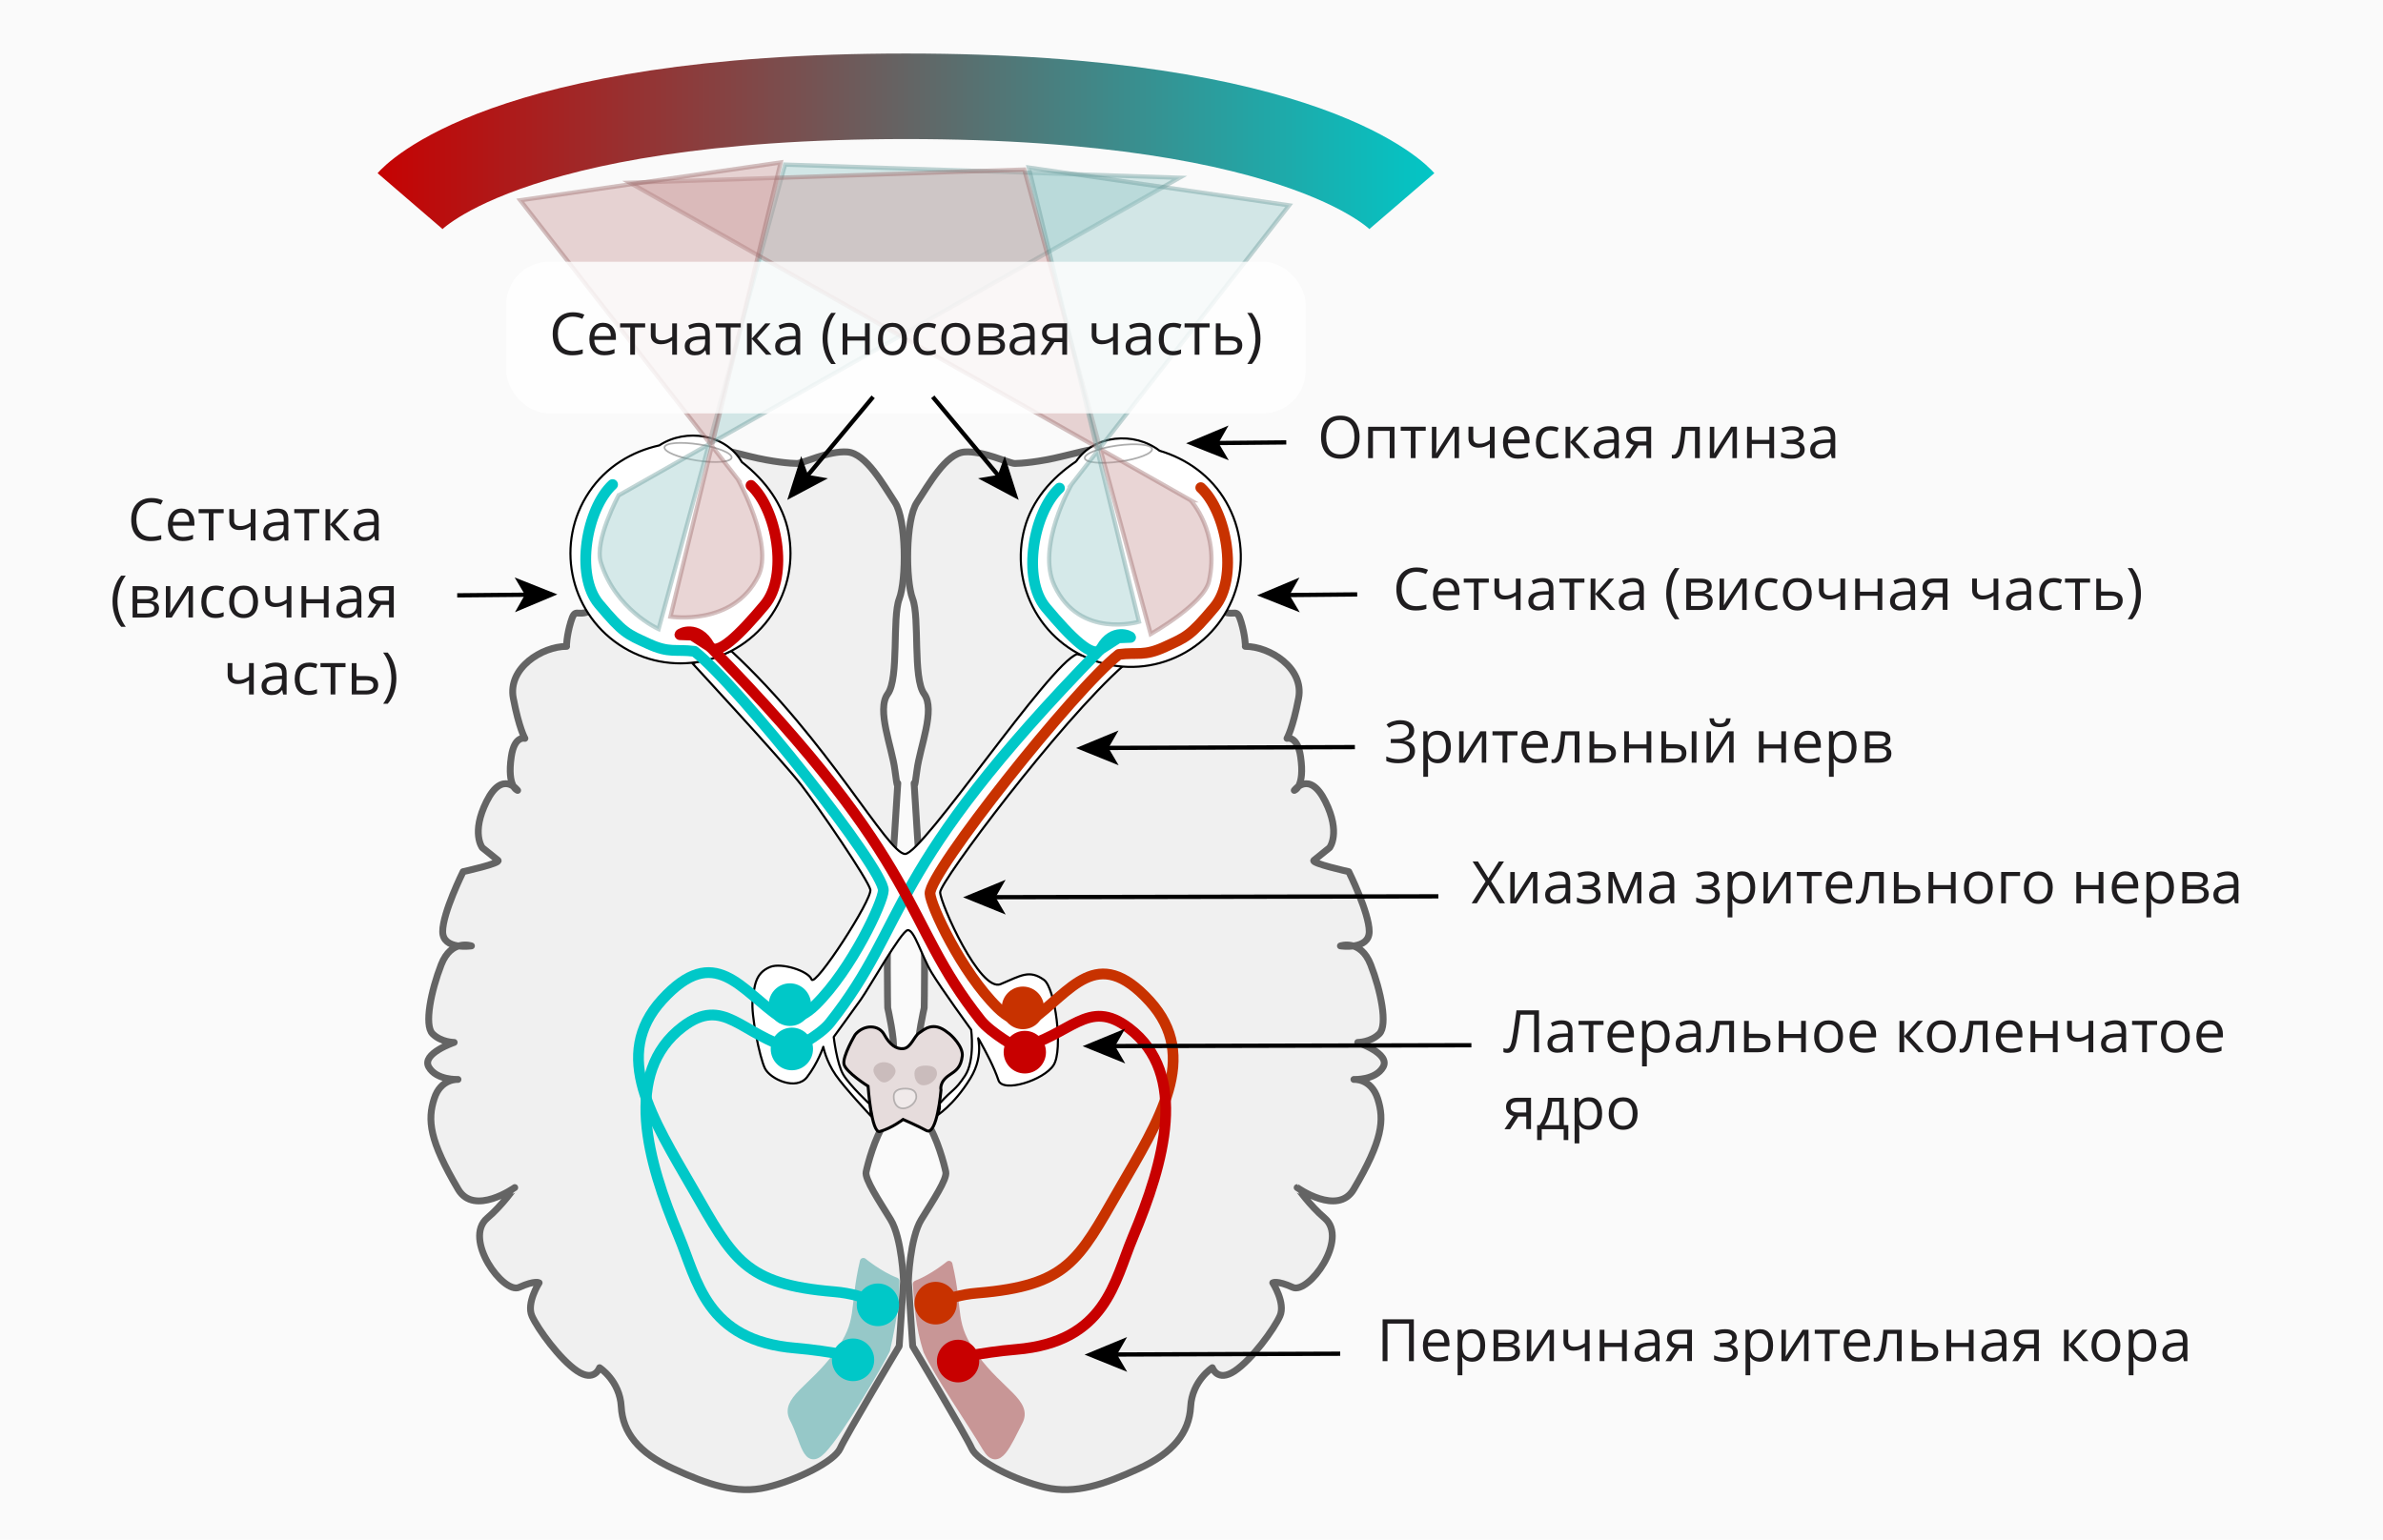 <?xml version="1.0" encoding="UTF-8"?><svg id="j" xmlns="http://www.w3.org/2000/svg" width="557" height="360" xmlns:xlink="http://www.w3.org/1999/xlink" viewBox="0 0 557 360"><defs><linearGradient id="ap" x1="271.67" y1="6307.82" x2="523.5" y2="6307.82" gradientTransform="translate(-185.83 6340.85) scale(1 -1)" gradientUnits="userSpaceOnUse"><stop offset="0" stop-color="#c80000"/><stop offset="1" stop-color="#00c8c8"/></linearGradient></defs><rect width="557" height="360" style="fill:#fafafa;"/><g id="k"><g id="l"><path id="m" d="m291.07,151.12c5.72,0,13.8,5.05,12.46,12.12-1.35,7.07-2.71,9.39-2.71,9.39,0,0,2.45-.72,3.18,4.28,1.05,7.15-1.48,7.88-1.48,7.88,0,0,3.54-4.88,7.26,2.58,3.68,7.39.99,10.82.99,10.82l-3.66,2.95c-.83.67,8.15,2.65,8.15,2.65,0,0,4.78,9.61,4.78,13.99s-6.73,3.37-6.73,3.37c0,0,4.71-1.68,7.07,4.38,2.36,6.06,4.04,14.14,2.02,16.16-2.02,2.02-5.05,2.02-5.05,2.02,0,0,7.73,2.62,5.93,5.76-1.8,3.14-6.82,2.9-6.82,2.9,0,0,4.02-.31,5.56,4.5,1.6,4.99,1.16,9.74-5.62,21.2-3.74,6.32-13.21-.42-13.21-.42.05,0,2.92,4.16,6.42,7.13,5.74,4.87-3.76,17.88-7.46,16.19-3.7-1.68-4.66-1.06-4.66-1.06,0,0,3.03,4.73,1.68,7.76-1.35,3.03-6.54,10.18-10.58,12.87-4.04,2.69-5.22-.78-5.22-.78,0,0-4.74,3.05-5.07,9.11-.34,6.06-4.04,10.77-12.12,14.48-8.08,3.7-14.81,6.06-21.88,4.38-7.07-1.68-15.82-6.06-17.17-9.09-1.35-3.03-13.8-23.9-13.8-23.9l-1.01-15.15s.34-10.1,3.03-14.48c2.69-4.38,6.06-9.43,5.72-11.11-.34-1.68-2.02-8.08-4.38-11.45-2.36-3.37-1.68-14.14-2.02-16.83-.34-2.69,1.35-10.1,1.35-10.1,0,0,.34-17.84-.34-23.9-.67-6.06-2.02-28.62-2.02-28.62,0,0,0,2.36.67-3.03.67-5.39,4.38-14.14,1.68-17.84-2.69-3.7-1.01-17.84-2.69-22.22-1.68-4.38-1.68-18.52,1.01-22.56,2.69-4.04,6.73-11.45,11.11-11.78,4.38-.34,10.44,2.69,11.78,2.69s5.72-.34,11.11-1.68,14.81-3.7,17.51-2.02c2.69,1.68,10.1,6.73,10.1,10.77s-1.35,8.08,1.35,8.08,4.46,3.2,3.37,8.08c-.45,2,5.72,0,5.05,3.37-.67,3.37-2.36,7.07.34,8.08,2.69,1.01,3.03-1.01,4.04,2.36,1.01,3.37,1.01,5.72,1.01,5.72Z" style="fill:#f0f0f0; stroke:#646464; stroke-linecap:round; stroke-linejoin:round; stroke-width:1.6px;"/><path id="n" d="m132.44,151.12c-5.72,0-13.8,5.05-12.46,12.12,1.35,7.07,2.71,9.39,2.71,9.39,0,0-2.45-.72-3.18,4.28-1.05,7.15,1.48,7.88,1.48,7.88,0,0-3.54-4.88-7.26,2.58-3.68,7.39-.99,10.82-.99,10.82l3.66,2.95c.83.67-8.15,2.65-8.15,2.65,0,0-4.78,9.61-4.78,13.99s6.73,3.37,6.73,3.37c0,0-4.71-1.68-7.07,4.38s-4.04,14.14-2.02,16.16c2.02,2.02,5.05,2.02,5.05,2.02,0,0-7.73,2.62-5.93,5.76,1.8,3.14,6.82,2.9,6.82,2.9,0,0-4.02-.31-5.56,4.5-1.6,4.99-1.16,9.74,5.62,21.2,3.74,6.32,13.21-.42,13.21-.42-.05,0-2.92,4.16-6.42,7.13-5.74,4.87,3.76,17.88,7.46,16.19,3.7-1.68,4.66-1.06,4.66-1.06,0,0-3.03,4.73-1.68,7.76,1.35,3.03,6.54,10.18,10.58,12.87,4.04,2.69,5.22-.78,5.22-.78,0,0,4.74,3.05,5.07,9.11.34,6.06,4.04,10.77,12.12,14.48s14.81,6.06,21.88,4.38c7.07-1.68,15.82-6.06,17.17-9.09,1.35-3.03,13.8-23.9,13.8-23.9l1.01-15.15s-.34-10.1-3.03-14.48c-2.69-4.38-6.06-9.43-5.72-11.11.34-1.68,2.02-8.08,4.38-11.45,2.36-3.37,1.68-14.14,2.02-16.83.34-2.69-1.35-10.1-1.35-10.1,0,0-.34-17.84.34-23.9.67-6.06,2.02-28.62,2.02-28.62,0,0,0,2.36-.67-3.03-.67-5.39-4.38-14.14-1.68-17.84,2.69-3.7,1.01-17.84,2.69-22.22,1.68-4.38,1.68-18.52-1.01-22.56-2.69-4.04-6.73-11.45-11.11-11.78-4.38-.34-10.44,2.69-11.78,2.69s-5.72-.34-11.11-1.68c-5.39-1.35-14.81-3.7-17.51-2.02-2.69,1.68-10.1,6.73-10.1,10.77s1.35,8.08-1.35,8.08-4.46,3.2-3.37,8.08c.45,2-5.72,0-5.05,3.37.67,3.37,2.36,7.07-.34,8.08s-3.03-1.01-4.04,2.36c-1.01,3.37-1.01,5.72-1.01,5.72h0Z" style="fill:#f0f0f0; stroke:#646464; stroke-linecap:round; stroke-linejoin:round; stroke-width:1.6px;"/><path id="o" d="m201.8,294.91c-2.69,11.43-.24,13.76-6.15,21.83-5.91,8.06-12.63,10.51-10.24,15.04,2.64,5.01,2.93,11.36,6.87,7.3s13.22-19.9,14.95-23.44c1.88-8.62,2.08-11.11,2.2-16.14-3.86-1.48-7.63-4.59-7.63-4.59h0Z" style="fill:#96c8c8; stroke:#96c8c8; stroke-linecap:round; stroke-linejoin:round; stroke-width:1.62px;"/><ellipse id="p" cx="205.2" cy="305.06" rx="3.69" ry="3.73" style="fill:#00c8c8; stroke:#00c8c8; stroke-linecap:round; stroke-linejoin:round; stroke-width:2.51px;"/><ellipse id="q" cx="199.39" cy="317.92" rx="3.69" ry="3.73" style="fill:#00c8c8; stroke:#00c8c8; stroke-linecap:round; stroke-linejoin:round; stroke-width:2.51px;"/><path id="r" d="m221.82,295.59c2.69,11.43.24,13.76,6.15,21.83,5.91,8.06,12.63,10.51,10.24,15.04-2.64,5.01-4.86,10.98-7.75,6.11-3.62-6.12-11.32-17.2-13.84-22.72-1.88-6-2.08-10.56-2.44-15.66,3.86-1.48,7.63-4.59,7.63-4.59h0Z" style="fill:#c89696; stroke:#c89696; stroke-linecap:round; stroke-linejoin:round; stroke-width:1.62px;"/><path id="s" d="m170.93,152.21c22.6,20.96,36.54,47.31,40.61,47.44,4.04.13,33.77-44.51,40.22-46.72,3.06.88,8.54,1.51,10.86,2.65-15.08,13.36-42.87,50.51-42.87,53.03s9.34,23.49,14.14,21.47c4.8-2.02,6.7-3.42,10.1-1.01,2.68,1.89,4.55,16.41,2.27,19.95-2.27,3.54-11.87,6.57-12.88,3.54-1.01-3.03-2.88-6.56-4.53-9.52-.89-1.6,1.6,3.13-2.03,9.06-3.97,6.48-8.09,8.89-8.09,8.89,0,0,1.29-1.12.88-2.97,3.23-3.61,3.51-2.84,5.95-6.51,2.39-3.59,1.44-10.76,1.44-10.76,0,0-7.01-9.64-9.29-13.43-2.27-3.79-4.04-10.1-5.56-9.85s-8.92,13.37-10.95,16.23c-2.02,2.84-6.33,8.74-6.33,8.74,0,0,.73,6.28,2.24,8.81,1.52,2.53,6.19,6.91,6.19,6.91l.32,2.82s-6.21-6.64-8.26-9.61c-2.3-3.32-2.92-6.63-2.92-6.63,0,0-1.26,3.79-3.79,7.07-2.53,3.28-8.59.51-9.85-2.02s-3.3-12.81-2.88-15.87c.43-3.15.47-6.43,4.15-7.87,2.6-1.02,8.87.92,9.63,2.94.76,2.02,14.24-18.73,13.73-21s-11.87-18.94-16.16-24.5c-4.29-5.56-25.39-28.37-25.39-28.37l9.02-2.9Z" style="fill:#fff; stroke:#000; stroke-linecap:round; stroke-linejoin:round; stroke-width:.5px;"/><path id="t" d="m173.4,108.03c5.6,4.37,9.62,9.94,10.89,16.4,1.26,6.46.06,13.4-3.9,19.29-7.93,11.79-23.91,14.91-35.69,6.99-11.79-7.93-14.91-23.91-6.99-35.69,3.96-5.89,9.97-9.47,16.4-10.89,6.25-4.11,15.55-2.63,19.29,3.9h0Z" style="fill:#fff; stroke:#000; stroke-width:.49px;"/><path id="u" d="m143.18,113.29c-6.03,5.56-8.89,21.12-3.18,27.95s6.6,6.99,11.55,9.27c4.95,2.28,6.39,1.2,10.78,1.77,10.57,8.26,44.34,50.97,44.14,55.91-.11,2.79-7.37,18.4-15.81,26.71-4.58,4.52-8.03,3.09-8.03,3.09-9.5-6.39-15.49-17.82-27.86-4.26-11.93,13.08-2.25,27.85,7.19,44.24,9.43,16.39,11.97,22.28,33.01,24.03,8.08.67,12.13,4.04,12.13,4.04" style="fill:none; stroke:#00c8c8; stroke-linecap:round; stroke-linejoin:round; stroke-width:2.52px;"/><path id="v" d="m251.52,107.89c-5.9,3.95-10.31,9.23-12.03,15.58-1.72,6.35-1.02,13.36,2.51,19.52,7.06,12.32,22.78,16.58,35.1,9.52,12.32-7.06,16.58-22.78,9.52-35.1-3.53-6.16-9.27-10.16-15.58-12.03-5.94-4.55-15.33-3.74-19.52,2.51h0Z" style="fill:#fff; stroke:#000; stroke-width:.49px;"/><path id="w" d="m247.64,114.12c-6.03,5.56-8.89,21.12-3.18,27.95,5.72,6.83,11.28,12.45,12.95,9.5,2.72-4.82,6.8-2.89,6.85-2.56l-2.86.11-4.26,2.76c-51.18,52.42-44.28,63.43-63.14,87.23-2.5,3.15-8.68,6.11-8.68,6.11-12.17-3.3-16.1-12.5-25.77-5.14-14.08,10.72-8.24,31.41-.91,48.85,4.35,10.36,6.26,24.5,27.3,26.25,8.08.67,15.78,2.45,15.78,2.45" style="fill:none; stroke:#00c8c8; stroke-linecap:round; stroke-linejoin:round; stroke-width:2.52px;"/><path id="x" d="m280.67,114.01c6.03,5.56,8.89,21.12,3.18,27.95-5.72,6.83-6.6,6.99-11.55,9.27-4.95,2.28-6.39,1.2-10.78,1.77-10.57,8.26-44.34,50.97-44.14,55.91.11,2.79,7.37,18.4,15.81,26.71,4.58,4.52,7.83,2.88,7.83,2.88,9.29-6.59,15.29-18.02,27.66-4.46,11.93,13.08,2.25,27.85-7.19,44.24-9.43,16.39-11.97,22.28-33.01,24.03-8.08.67-12.13,4.04-12.13,4.04" style="fill:none; stroke:#c83200; stroke-linecap:round; stroke-linejoin:round; stroke-width:2.52px;"/><path id="y" d="m175.54,113.49c6.03,5.56,8.89,21.12,3.18,27.95-5.72,6.83-11.28,12.45-12.95,9.5-2.72-4.82-6.8-2.89-6.85-2.56l2.86.11,4.26,2.76c51.18,52.42,44.28,63.43,63.14,87.23,2.5,3.15,8.81,6.58,8.81,6.58,12.3-2.83,16.23-12.03,25.9-4.67,14.08,10.72,8.24,31.41.91,48.85-4.35,10.36-6.26,24.5-27.3,26.25-8.08.67-15.78,2.45-15.78,2.45" style="fill:none; stroke:#c80000; stroke-linecap:round; stroke-linejoin:round; stroke-width:2.52px;"/><ellipse id="z" cx="184.63" cy="234.88" rx="3.69" ry="3.73" style="fill:#00c8c8; stroke:#00c8c8; stroke-linecap:round; stroke-linejoin:round; stroke-width:2.51px;"/><ellipse id="aa" cx="185.09" cy="245.24" rx="3.69" ry="3.73" style="fill:#00c8c8; stroke:#00c8c8; stroke-linecap:round; stroke-linejoin:round; stroke-width:2.51px;"/><ellipse id="ab" cx="239.09" cy="235.64" rx="3.69" ry="3.73" style="fill:#c83200; stroke:#c83200; stroke-linecap:round; stroke-linejoin:round; stroke-width:2.51px;"/><ellipse id="ac" cx="239.54" cy="245.99" rx="3.69" ry="3.73" style="fill:#c80000; stroke:#c80000; stroke-linecap:round; stroke-linejoin:round; stroke-width:2.51px;"/><ellipse id="ad" cx="218.7" cy="304.67" rx="3.69" ry="3.73" style="fill:#c83200; stroke:#c83200; stroke-linecap:round; stroke-linejoin:round; stroke-width:2.51px;"/><ellipse id="ae" cx="223.94" cy="318.21" rx="3.69" ry="3.73" style="fill:#c80000; stroke:#c80000; stroke-linecap:round; stroke-linejoin:round; stroke-width:2.51px;"/><path id="af" d="m199.88,241.89c2.11-2.47,5.54-2.32,6.78-.04,1.31,2.4,2.83,3.49,4.51,3.31,1.75-.19,2.48-2.88,3.65-3.65,1.17-.77,3.28-2.88,6.65-.14.97.61,3.69,3.37,3.45,5.51-.3,2.67-1.47,3.44-3.02,4.47-2.48,1.66-1.95,3.51-1.95,3.51,0,0-.91,10.84-3.43,9.45-1.92-1.06-5.43-2.59-5.43-2.59,0,0-2.57,2-5.43,2.82-1.98.57-2.76-10.59-2.76-10.59,0,0-5.24-3.31-5.63-5.15s2.62-6.92,2.62-6.92Z" style="fill:#e6dcdc; stroke:#000; stroke-width:.69px;"/><path id="ag" d="m219.01,250.99c0,1.43-1.65,2.75-3.11,2.75s-2.16-1.32-2.16-2.75,1.21-1.86,2.67-1.86,2.6.43,2.6,1.86Z" style="fill:#a08c8c; isolation:isolate; opacity:.4;"/><path id="ah" d="m204.81,248.93c1.1-.92,3.14-.74,4.07.37.93,1.12.28,2.25-.82,3.17s-2.08.77-3.01-.35c-.93-1.12-1.33-2.28-.24-3.19h0Z" style="fill:#a08c8c; isolation:isolate; opacity:.4;"/><path id="ai" d="m214.17,256.38c0,1.43-1.65,2.75-3.11,2.75s-2.16-1.32-2.16-2.75,1.21-1.86,2.67-1.86,2.6.43,2.6,1.86Z" style="fill:#fff; isolation:isolate; opacity:.4; stroke:#646464; stroke-width:.4px;"/><ellipse id="aj" cx="261.41" cy="106.06" rx="7.94" ry="1.9" transform="translate(-12.03 36.68) rotate(-7.85)" style="fill:#fff; isolation:isolate; opacity:.4; stroke:#323232; stroke-linecap:round; stroke-linejoin:round; stroke-width:.4px;"/><ellipse id="ak" cx="163.15" cy="105.77" rx="1.9" ry="7.94" transform="translate(33.55 250.72) rotate(-81.15)" style="fill:#fff; isolation:isolate; opacity:.4; stroke:#323232; stroke-linecap:round; stroke-linejoin:round; stroke-width:.4px;"/><path id="al" d="m144.61,115.81l131.07-74.25-92.19-3.08-29.55,108.59s-10.1-4.51-13.51-15.63c-1.55-5.06,4.17-15.63,4.17-15.63Z" style="fill:#96c8c8; isolation:isolate; opacity:.4; stroke:#649696;"/><path id="am" d="m278.29,116.96L147.22,42.72l92.19-3.08,29.55,108.59s12.45-7.04,13.63-12.35c2.57-11.52-4.3-18.92-4.3-18.92Z" style="fill:#c89696; isolation:isolate; opacity:.4; stroke:#966464;"/><path id="an" d="m250.43,113.29l50.89-65.28-60.86-8.84h0l25.76,106.19s-13.89,4.13-19.76-8.46c-4.29-9.19,3.98-23.61,3.98-23.61h0Z" style="fill:#96c8c8; isolation:isolate; opacity:.4; stroke:#649696;"/><path id="ao" d="m172.5,112.1l-50.89-65.28,60.86-8.84h0l-25.76,106.19s14.64,2.36,20.52-9.47c3.71-7.46-4.74-22.6-4.74-22.6h0Z" style="fill:#c89696; isolation:isolate; opacity:.4; stroke:#966464;"/><path id="aq" d="m95.84,47.01s21.08-24.5,115.92-24.5,115.92,24.5,115.92,24.5" style="fill:none; stroke:url(#ap); stroke-width:20px;"/></g></g><g id="as"><rect x="118.34" y="61.19" width="186.83" height="35.46" rx="10" ry="10" style="fill:#fff; opacity:.81;"/><path d="m133.88,74.03c-1.08,0-1.92.36-2.55,1.07-.62.72-.93,1.7-.93,2.94s.3,2.27.9,2.97c.6.7,1.46,1.05,2.57,1.05.68,0,1.46-.12,2.34-.37v1c-.68.25-1.51.38-2.51.38-1.44,0-2.55-.44-3.34-1.31s-1.17-2.12-1.17-3.73c0-1.01.19-1.89.57-2.65.38-.76.92-1.34,1.63-1.75.71-.41,1.55-.62,2.51-.62,1.03,0,1.92.19,2.69.56l-.48.98c-.74-.35-1.48-.52-2.22-.52Z" style="fill:#1f1d1f;"/><path d="m141.27,83.07c-1.08,0-1.94-.33-2.57-.99s-.94-1.58-.94-2.75.29-2.12.87-2.82c.58-.7,1.36-1.04,2.35-1.04.92,0,1.65.3,2.18.91.54.6.8,1.4.8,2.39v.7h-5.05c.02.86.24,1.51.65,1.96.41.45.99.67,1.74.67.79,0,1.57-.17,2.34-.5v.99c-.39.17-.76.29-1.11.36-.35.07-.77.11-1.27.11Zm-.3-6.67c-.59,0-1.06.19-1.41.58-.35.38-.56.91-.62,1.59h3.83c0-.7-.16-1.24-.47-1.61s-.76-.56-1.34-.56Z" style="fill:#1f1d1f;"/><path d="m150.8,76.55h-2.38v6.38h-1.11v-6.38h-2.36v-.95h5.85v.95Z" style="fill:#1f1d1f;"/><path d="m153.23,75.6v2.68c0,.86.49,1.29,1.47,1.29.41,0,.79-.06,1.16-.19.37-.12.79-.34,1.26-.64v-3.14h1.11v7.33h-1.11v-3.32c-.47.32-.9.55-1.3.68-.4.13-.85.2-1.36.2-.73,0-1.3-.19-1.72-.58s-.62-.9-.62-1.56v-2.76h1.11Z" style="fill:#1f1d1f;"/><path d="m165.1,82.94l-.22-1.04h-.05c-.37.46-.73.77-1.09.93-.36.16-.82.24-1.36.24-.73,0-1.3-.19-1.71-.56-.41-.38-.62-.91-.62-1.6,0-1.48,1.18-2.26,3.55-2.33l1.24-.04v-.46c0-.58-.12-1-.37-1.27s-.64-.41-1.19-.41c-.61,0-1.3.19-2.08.56l-.34-.85c.36-.2.76-.35,1.19-.46.43-.11.86-.17,1.29-.17.88,0,1.52.19,1.94.58s.63,1.01.63,1.87v5.01h-.82Zm-2.51-.78c.69,0,1.23-.19,1.63-.57.4-.38.59-.91.59-1.59v-.66l-1.11.05c-.88.03-1.52.17-1.91.41s-.59.62-.59,1.13c0,.4.12.71.37.92.24.21.58.31,1.02.31Z" style="fill:#1f1d1f;"/><path d="m173.15,76.55h-2.38v6.38h-1.11v-6.38h-2.36v-.95h5.85v.95Z" style="fill:#1f1d1f;"/><path d="m178.88,75.6h1.22l-3.17,3.54,3.43,3.79h-1.3l-3.35-3.71v3.71h-1.11v-7.33h1.11v3.57l3.17-3.57Z" style="fill:#1f1d1f;"/><path d="m186.23,82.94l-.22-1.04h-.05c-.37.46-.73.77-1.09.93-.36.16-.82.24-1.36.24-.73,0-1.3-.19-1.71-.56-.41-.38-.62-.91-.62-1.6,0-1.48,1.18-2.26,3.55-2.33l1.24-.04v-.46c0-.58-.12-1-.37-1.27s-.64-.41-1.19-.41c-.61,0-1.3.19-2.08.56l-.34-.85c.36-.2.76-.35,1.19-.46.43-.11.86-.17,1.29-.17.88,0,1.52.19,1.94.58s.63,1.01.63,1.87v5.01h-.82Zm-2.51-.78c.69,0,1.23-.19,1.63-.57.4-.38.59-.91.59-1.59v-.66l-1.11.05c-.88.03-1.52.17-1.91.41s-.59.62-.59,1.13c0,.4.12.71.37.92.24.21.58.31,1.02.31Z" style="fill:#1f1d1f;"/><path d="m192.27,79.18c0-1.18.17-2.29.52-3.32.35-1.03.84-1.93,1.5-2.71h1.08c-.64.86-1.13,1.81-1.45,2.84-.32,1.03-.49,2.09-.49,3.18s.17,2.12.5,3.14.81,1.95,1.43,2.8h-1.07c-.66-.76-1.16-1.64-1.5-2.66-.34-1.01-.52-2.1-.52-3.27Z" style="fill:#1f1d1f;"/><path d="m198.07,75.6v3.07h4.11v-3.07h1.11v7.33h-1.11v-3.31h-4.11v3.31h-1.11v-7.33h1.11Z" style="fill:#1f1d1f;"/><path d="m211.97,79.26c0,1.2-.3,2.13-.9,2.8-.6.67-1.43,1.01-2.5,1.01-.66,0-1.24-.15-1.75-.46-.51-.31-.9-.75-1.18-1.32s-.42-1.25-.42-2.02c0-1.2.3-2.13.9-2.79s1.43-1,2.49-1,1.84.34,2.45,1.02.91,1.61.91,2.77Zm-5.59,0c0,.94.19,1.65.56,2.14.38.49.93.74,1.65.74s1.28-.24,1.66-.73c.38-.49.57-1.2.57-2.14s-.19-1.64-.57-2.12c-.38-.48-.93-.73-1.67-.73s-1.28.24-1.65.72c-.37.48-.55,1.19-.55,2.13Z" style="fill:#1f1d1f;"/><path d="m216.85,83.07c-1.06,0-1.88-.33-2.47-.98-.58-.65-.87-1.58-.87-2.77s.3-2.17.89-2.84c.59-.67,1.43-1,2.53-1,.35,0,.71.04,1.06.11.35.08.63.17.83.27l-.34.94c-.25-.1-.51-.18-.8-.24-.29-.06-.55-.1-.77-.1-1.49,0-2.23.95-2.23,2.85,0,.9.18,1.59.54,2.07s.9.72,1.62.72c.61,0,1.24-.13,1.88-.4v.98c-.49.25-1.11.38-1.85.38Z" style="fill:#1f1d1f;"/><path d="m226.77,79.26c0,1.2-.3,2.13-.9,2.8-.6.67-1.43,1.01-2.5,1.01-.66,0-1.24-.15-1.75-.46-.51-.31-.9-.75-1.18-1.32s-.42-1.25-.42-2.02c0-1.2.3-2.13.9-2.79s1.43-1,2.49-1,1.84.34,2.45,1.02.91,1.61.91,2.77Zm-5.59,0c0,.94.19,1.65.56,2.14.38.49.93.74,1.65.74s1.28-.24,1.66-.73c.38-.49.57-1.2.57-2.14s-.19-1.64-.57-2.12c-.38-.48-.93-.73-1.67-.73s-1.28.24-1.65.72c-.37.48-.55,1.19-.55,2.13Z" style="fill:#1f1d1f;"/><path d="m234.67,77.44c0,.48-.14.84-.41,1.09s-.66.41-1.15.5v.06c.62.08,1.08.27,1.37.55.29.28.43.67.43,1.16,0,.68-.25,1.21-.75,1.58-.5.37-1.23.56-2.2.56h-3.23v-7.33h3.22c1.82,0,2.73.61,2.73,1.84Zm-1.08.11c0-.36-.14-.61-.41-.76s-.69-.22-1.25-.22h-2.09v2.07h1.88c.69,0,1.17-.08,1.45-.25s.42-.45.42-.83Zm.21,3.18c0-.4-.15-.69-.45-.87-.3-.18-.8-.27-1.5-.27h-2.01v2.42h2.04c1.28,0,1.92-.43,1.92-1.28Z" style="fill:#1f1d1f;"/><path d="m241.03,82.94l-.22-1.04h-.05c-.37.46-.73.77-1.09.93-.36.16-.82.24-1.36.24-.73,0-1.3-.19-1.71-.56-.41-.38-.62-.91-.62-1.6,0-1.48,1.18-2.26,3.55-2.33l1.24-.04v-.46c0-.58-.12-1-.37-1.27s-.64-.41-1.19-.41c-.61,0-1.3.19-2.08.56l-.34-.85c.36-.2.76-.35,1.19-.46.43-.11.86-.17,1.29-.17.88,0,1.52.19,1.94.58s.63,1.01.63,1.87v5.01h-.82Zm-2.51-.78c.69,0,1.23-.19,1.63-.57.4-.38.59-.91.59-1.59v-.66l-1.11.05c-.88.03-1.52.17-1.91.41s-.59.62-.59,1.13c0,.4.12.71.37.92.24.21.58.31,1.02.31Z" style="fill:#1f1d1f;"/><path d="m244.51,82.94h-1.3l2.11-3.1c-.57-.12-1-.37-1.3-.73-.3-.36-.45-.81-.45-1.36,0-.67.22-1.2.68-1.58.45-.38,1.08-.58,1.89-.58h3.27v7.33h-1.11v-2.93h-1.85l-1.92,2.93Zm.14-5.17c0,.85.62,1.27,1.85,1.27h1.79v-2.48h-2.01c-1.08,0-1.62.4-1.62,1.2Z" style="fill:#1f1d1f;"/><path d="m256.28,75.6v2.68c0,.86.49,1.29,1.47,1.29.41,0,.79-.06,1.16-.19.37-.12.79-.34,1.26-.64v-3.14h1.11v7.33h-1.11v-3.32c-.47.32-.9.55-1.3.68-.4.13-.85.2-1.36.2-.73,0-1.3-.19-1.72-.58s-.62-.9-.62-1.56v-2.76h1.11Z" style="fill:#1f1d1f;"/><path d="m268.15,82.94l-.22-1.04h-.05c-.37.46-.73.77-1.09.93-.36.16-.82.24-1.36.24-.73,0-1.3-.19-1.71-.56-.41-.38-.62-.91-.62-1.6,0-1.48,1.18-2.26,3.55-2.33l1.24-.04v-.46c0-.58-.12-1-.37-1.27s-.64-.41-1.19-.41c-.61,0-1.3.19-2.08.56l-.34-.85c.36-.2.76-.35,1.19-.46.43-.11.86-.17,1.29-.17.88,0,1.52.19,1.94.58s.63,1.01.63,1.87v5.01h-.82Zm-2.51-.78c.69,0,1.23-.19,1.63-.57.4-.38.59-.91.59-1.59v-.66l-1.11.05c-.88.03-1.52.17-1.91.41s-.59.62-.59,1.13c0,.4.12.71.37.92.24.21.58.31,1.02.31Z" style="fill:#1f1d1f;"/><path d="m274.19,83.07c-1.06,0-1.88-.33-2.47-.98-.58-.65-.87-1.58-.87-2.77s.3-2.17.89-2.84c.59-.67,1.43-1,2.53-1,.35,0,.71.04,1.06.11.35.08.63.17.83.27l-.34.94c-.25-.1-.51-.18-.8-.24-.29-.06-.55-.1-.77-.1-1.49,0-2.23.95-2.23,2.85,0,.9.18,1.59.54,2.07s.9.72,1.62.72c.61,0,1.24-.13,1.88-.4v.98c-.49.25-1.11.38-1.85.38Z" style="fill:#1f1d1f;"/><path d="m282.73,76.55h-2.38v6.38h-1.11v-6.38h-2.36v-.95h5.85v.95Z" style="fill:#1f1d1f;"/><path d="m285.3,78.63h2.26c1.87,0,2.81.69,2.81,2.07,0,.72-.24,1.28-.73,1.66-.49.38-1.2.58-2.14.58h-3.31v-7.33h1.11v3.03Zm0,.96v2.42h2.14c.59,0,1.04-.1,1.35-.31.31-.21.47-.52.47-.93s-.14-.7-.43-.89c-.29-.19-.76-.28-1.42-.28h-2.11Z" style="fill:#1f1d1f;"/><path d="m294.62,79.18c0,1.17-.17,2.27-.52,3.28s-.84,1.89-1.5,2.64h-1.07c.62-.84,1.09-1.77,1.42-2.79.33-1.02.5-2.07.5-3.14s-.16-2.15-.48-3.18c-.32-1.03-.81-1.98-1.45-2.84h1.08c.66.78,1.16,1.69,1.5,2.72.34,1.03.52,2.14.52,3.31Z" style="fill:#1f1d1f;"/></g><line x1="188.54" y1="111.45" x2="204.09" y2="92.78" style="fill:none; stroke:#000; stroke-miterlimit:10;"/><polygon points="184.02 116.87 193.51 111.83 188.88 111.04 187.27 106.63 184.02 116.87"/><line x1="233.58" y1="111.45" x2="218.02" y2="92.78" style="fill:none; stroke:#000; stroke-miterlimit:10;"/><polygon points="238.1 116.87 234.85 106.63 233.24 111.04 228.61 111.83 238.1 116.87"/><g id="at"><path d="m35.36,117.46c-1.08,0-1.92.36-2.55,1.07-.62.72-.93,1.7-.93,2.94s.3,2.27.9,2.97c.6.7,1.46,1.05,2.57,1.05.68,0,1.46-.12,2.34-.37v1c-.68.25-1.51.38-2.51.38-1.44,0-2.55-.44-3.34-1.31s-1.17-2.12-1.17-3.73c0-1.01.19-1.89.57-2.65.38-.76.92-1.34,1.63-1.75.71-.41,1.55-.62,2.51-.62,1.03,0,1.92.19,2.69.56l-.48.98c-.74-.35-1.48-.52-2.22-.52Z" style="fill:#1f1d1f;"/><path d="m42.75,126.5c-1.08,0-1.94-.33-2.57-.99s-.94-1.58-.94-2.75.29-2.12.87-2.82c.58-.7,1.36-1.04,2.35-1.04.92,0,1.65.3,2.18.91.54.6.8,1.4.8,2.39v.7h-5.05c.02.86.24,1.51.65,1.96.41.45.99.67,1.74.67.79,0,1.57-.17,2.34-.5v.99c-.39.17-.76.29-1.11.36-.35.07-.77.11-1.27.11Zm-.3-6.67c-.59,0-1.06.19-1.41.58-.35.38-.56.91-.62,1.59h3.83c0-.7-.16-1.24-.47-1.61s-.76-.56-1.34-.56Z" style="fill:#1f1d1f;"/><path d="m52.28,119.98h-2.38v6.38h-1.11v-6.38h-2.36v-.95h5.85v.95Z" style="fill:#1f1d1f;"/><path d="m54.71,119.03v2.68c0,.86.49,1.29,1.47,1.29.41,0,.79-.06,1.16-.19.37-.12.79-.34,1.26-.64v-3.14h1.11v7.33h-1.11v-3.32c-.47.32-.9.55-1.3.68-.4.13-.85.2-1.36.2-.73,0-1.3-.19-1.72-.58s-.62-.9-.62-1.56v-2.76h1.11Z" style="fill:#1f1d1f;"/><path d="m66.58,126.37l-.22-1.04h-.05c-.37.46-.73.77-1.09.93-.36.16-.82.24-1.36.24-.73,0-1.3-.19-1.71-.56-.41-.38-.62-.91-.62-1.6,0-1.48,1.18-2.26,3.55-2.33l1.24-.04v-.46c0-.58-.12-1-.37-1.27s-.64-.41-1.19-.41c-.61,0-1.3.19-2.08.56l-.34-.85c.36-.2.76-.35,1.19-.46.43-.11.86-.17,1.29-.17.88,0,1.52.19,1.94.58s.63,1.01.63,1.87v5.01h-.82Zm-2.51-.78c.69,0,1.23-.19,1.63-.57.4-.38.59-.91.59-1.59v-.66l-1.11.05c-.88.03-1.52.17-1.91.41s-.59.62-.59,1.13c0,.4.12.71.37.92.24.21.58.31,1.02.31Z" style="fill:#1f1d1f;"/><path d="m74.63,119.98h-2.38v6.38h-1.11v-6.38h-2.36v-.95h5.85v.95Z" style="fill:#1f1d1f;"/><path d="m80.36,119.03h1.22l-3.17,3.54,3.43,3.79h-1.3l-3.35-3.71v3.71h-1.11v-7.33h1.11v3.57l3.17-3.57Z" style="fill:#1f1d1f;"/><path d="m87.71,126.37l-.22-1.04h-.05c-.37.46-.73.77-1.09.93-.36.16-.82.24-1.36.24-.73,0-1.3-.19-1.71-.56-.41-.38-.62-.91-.62-1.6,0-1.48,1.18-2.26,3.55-2.33l1.24-.04v-.46c0-.58-.12-1-.37-1.27s-.64-.41-1.19-.41c-.61,0-1.3.19-2.08.56l-.34-.85c.36-.2.76-.35,1.19-.46.43-.11.86-.17,1.29-.17.88,0,1.52.19,1.94.58s.63,1.01.63,1.87v5.01h-.82Zm-2.51-.78c.69,0,1.23-.19,1.63-.57.4-.38.59-.91.59-1.59v-.66l-1.11.05c-.88.03-1.52.17-1.91.41s-.59.62-.59,1.13c0,.4.12.71.37.92.24.21.58.31,1.02.31Z" style="fill:#1f1d1f;"/><path d="m26.3,140.61c0-1.18.17-2.29.52-3.32.35-1.03.84-1.93,1.5-2.71h1.08c-.64.86-1.13,1.81-1.45,2.84-.32,1.03-.49,2.09-.49,3.18s.17,2.12.5,3.14.81,1.95,1.43,2.8h-1.07c-.66-.76-1.16-1.64-1.5-2.66-.34-1.01-.52-2.1-.52-3.27Z" style="fill:#1f1d1f;"/><path d="m36.93,138.87c0,.48-.14.84-.41,1.09s-.66.41-1.15.5v.06c.62.08,1.08.27,1.37.55.29.28.43.67.43,1.16,0,.68-.25,1.21-.75,1.58-.5.37-1.23.56-2.2.56h-3.23v-7.33h3.22c1.82,0,2.73.61,2.73,1.84Zm-1.08.11c0-.36-.14-.61-.41-.76s-.69-.22-1.25-.22h-2.09v2.07h1.88c.69,0,1.17-.08,1.45-.25s.42-.45.42-.83Zm.21,3.18c0-.4-.15-.69-.45-.87-.3-.18-.8-.27-1.5-.27h-2.01v2.42h2.04c1.28,0,1.92-.43,1.92-1.28Z" style="fill:#1f1d1f;"/><path d="m39.82,137.03v4.65l-.05,1.22-.02.38,3.97-6.25h1.38v7.33h-1.04v-4.48l.02-.88.03-.87-3.96,6.24h-1.38v-7.33h1.04Z" style="fill:#1f1d1f;"/><path d="m50.4,144.5c-1.06,0-1.88-.33-2.47-.98-.58-.65-.87-1.58-.87-2.77s.3-2.17.89-2.84c.59-.67,1.43-1,2.53-1,.35,0,.71.04,1.06.11.35.08.63.17.83.27l-.34.94c-.25-.1-.51-.18-.8-.24-.29-.06-.55-.1-.77-.1-1.49,0-2.23.95-2.23,2.85,0,.9.18,1.59.54,2.07s.9.72,1.62.72c.61,0,1.24-.13,1.88-.4v.98c-.49.25-1.11.38-1.85.38Z" style="fill:#1f1d1f;"/><path d="m60.32,140.69c0,1.2-.3,2.13-.9,2.8-.6.67-1.43,1.01-2.5,1.01-.66,0-1.24-.15-1.75-.46-.51-.31-.9-.75-1.18-1.32s-.42-1.25-.42-2.02c0-1.2.3-2.13.9-2.79s1.43-1,2.49-1,1.84.34,2.45,1.02.91,1.61.91,2.77Zm-5.59,0c0,.94.19,1.65.56,2.14.38.49.93.74,1.65.74s1.28-.24,1.66-.73c.38-.49.57-1.2.57-2.14s-.19-1.64-.57-2.12c-.38-.48-.93-.73-1.67-.73s-1.28.24-1.65.72c-.37.48-.55,1.19-.55,2.13Z" style="fill:#1f1d1f;"/><path d="m63.11,137.03v2.68c0,.86.49,1.29,1.47,1.29.41,0,.79-.06,1.16-.19.37-.12.79-.34,1.26-.64v-3.14h1.11v7.33h-1.11v-3.32c-.47.32-.9.55-1.3.68-.4.13-.85.2-1.36.2-.73,0-1.3-.19-1.72-.58s-.62-.9-.62-1.56v-2.76h1.11Z" style="fill:#1f1d1f;"/><path d="m71.58,137.03v3.07h4.11v-3.07h1.11v7.33h-1.11v-3.31h-4.11v3.31h-1.11v-7.33h1.11Z" style="fill:#1f1d1f;"/><path d="m83.66,144.37l-.22-1.04h-.05c-.37.46-.73.77-1.09.93-.36.16-.82.24-1.36.24-.73,0-1.3-.19-1.71-.56-.41-.38-.62-.91-.62-1.6,0-1.48,1.18-2.26,3.55-2.33l1.24-.04v-.46c0-.58-.12-1-.37-1.27s-.64-.41-1.19-.41c-.61,0-1.3.19-2.08.56l-.34-.85c.36-.2.76-.35,1.19-.46.43-.11.86-.17,1.29-.17.88,0,1.52.19,1.94.58s.63,1.01.63,1.87v5.01h-.82Zm-2.51-.78c.69,0,1.23-.19,1.63-.57.4-.38.59-.91.59-1.59v-.66l-1.11.05c-.88.03-1.52.17-1.91.41s-.59.62-.59,1.13c0,.4.12.71.37.92.24.21.58.31,1.02.31Z" style="fill:#1f1d1f;"/><path d="m87.14,144.37h-1.3l2.11-3.1c-.57-.12-1-.37-1.3-.73-.3-.36-.45-.81-.45-1.36,0-.67.22-1.2.68-1.58.45-.38,1.08-.58,1.89-.58h3.27v7.33h-1.11v-2.93h-1.85l-1.92,2.93Zm.14-5.17c0,.85.62,1.27,1.85,1.27h1.79v-2.48h-2.01c-1.08,0-1.62.4-1.62,1.2Z" style="fill:#1f1d1f;"/><path d="m54.32,155.03v2.68c0,.86.49,1.29,1.47,1.29.41,0,.79-.06,1.16-.19.37-.12.79-.34,1.26-.64v-3.14h1.11v7.33h-1.11v-3.32c-.47.32-.9.55-1.3.68-.4.13-.85.2-1.36.2-.73,0-1.3-.19-1.72-.58s-.62-.9-.62-1.56v-2.76h1.11Z" style="fill:#1f1d1f;"/><path d="m66.18,162.37l-.22-1.04h-.05c-.37.46-.73.77-1.09.93-.36.16-.82.24-1.36.24-.73,0-1.3-.19-1.71-.56-.41-.38-.62-.91-.62-1.6,0-1.48,1.18-2.26,3.55-2.33l1.24-.04v-.46c0-.58-.12-1-.37-1.27s-.64-.41-1.19-.41c-.61,0-1.3.19-2.08.56l-.34-.85c.36-.2.76-.35,1.19-.46.43-.11.86-.17,1.29-.17.88,0,1.52.19,1.94.58s.63,1.01.63,1.87v5.01h-.82Zm-2.51-.78c.69,0,1.23-.19,1.63-.57.4-.38.59-.91.59-1.59v-.66l-1.11.05c-.88.03-1.52.17-1.91.41s-.59.62-.59,1.13c0,.4.12.71.37.92.24.21.58.31,1.02.31Z" style="fill:#1f1d1f;"/><path d="m72.22,162.5c-1.06,0-1.88-.33-2.47-.98-.58-.65-.87-1.58-.87-2.77s.3-2.17.89-2.84c.59-.67,1.43-1,2.53-1,.35,0,.71.04,1.06.11.35.08.63.17.83.27l-.34.94c-.25-.1-.51-.18-.8-.24-.29-.06-.55-.1-.77-.1-1.49,0-2.23.95-2.23,2.85,0,.9.18,1.59.54,2.07s.9.72,1.62.72c.61,0,1.24-.13,1.88-.4v.98c-.49.25-1.11.38-1.85.38Z" style="fill:#1f1d1f;"/><path d="m80.76,155.98h-2.38v6.38h-1.11v-6.38h-2.36v-.95h5.85v.95Z" style="fill:#1f1d1f;"/><path d="m83.33,158.06h2.26c1.87,0,2.81.69,2.81,2.07,0,.72-.24,1.28-.73,1.66-.49.38-1.2.58-2.14.58h-3.31v-7.33h1.11v3.03Zm0,.96v2.42h2.14c.59,0,1.04-.1,1.35-.31.31-.21.47-.52.47-.93s-.14-.7-.43-.89c-.29-.19-.76-.28-1.42-.28h-2.11Z" style="fill:#1f1d1f;"/><path d="m92.65,158.61c0,1.17-.17,2.27-.52,3.28s-.84,1.89-1.5,2.64h-1.07c.62-.84,1.09-1.77,1.42-2.79.33-1.02.5-2.07.5-3.14s-.16-2.15-.48-3.18c-.32-1.03-.81-1.98-1.45-2.84h1.08c.66.78,1.16,1.69,1.5,2.72.34,1.03.52,2.14.52,3.31Z" style="fill:#1f1d1f;"/></g><line x1="123.22" y1="139.04" x2="106.87" y2="139.19" style="fill:none; stroke:#000; stroke-miterlimit:10;"/><polygon points="130.28 138.97 120.29 135 122.69 139.04 120.37 143.13 130.28 138.97"/><line x1="300.88" y1="139.12" x2="317.23" y2="138.97" style="fill:none; stroke:#000; stroke-miterlimit:10;"/><polygon points="293.82 139.19 303.81 143.16 301.41 139.12 303.73 135.03 293.82 139.19"/><g id="au"><path d="m331.07,133.69c-1.08,0-1.92.36-2.55,1.07-.62.72-.93,1.7-.93,2.94s.3,2.27.9,2.97c.6.7,1.46,1.05,2.57,1.05.68,0,1.46-.12,2.34-.37v1c-.68.25-1.51.38-2.51.38-1.44,0-2.55-.44-3.34-1.31s-1.17-2.12-1.17-3.73c0-1.01.19-1.89.57-2.65.38-.76.92-1.34,1.63-1.75.71-.41,1.55-.62,2.51-.62,1.03,0,1.92.19,2.69.56l-.48.98c-.74-.35-1.48-.52-2.22-.52Z" style="fill:#1f1d1f;"/><path d="m338.45,142.73c-1.08,0-1.94-.33-2.57-.99s-.94-1.58-.94-2.75.29-2.12.87-2.82c.58-.7,1.36-1.04,2.35-1.04.92,0,1.65.3,2.18.91.54.6.8,1.4.8,2.39v.7h-5.05c.02.86.24,1.51.65,1.96.41.45.99.67,1.74.67.79,0,1.57-.17,2.34-.5v.99c-.39.17-.76.29-1.11.36-.35.07-.77.11-1.27.11Zm-.3-6.67c-.59,0-1.06.19-1.41.58-.35.38-.56.91-.62,1.59h3.83c0-.7-.16-1.24-.47-1.61s-.76-.56-1.34-.56Z" style="fill:#1f1d1f;"/><path d="m347.99,136.22h-2.38v6.38h-1.11v-6.38h-2.36v-.95h5.85v.95Z" style="fill:#1f1d1f;"/><path d="m350.42,135.27v2.68c0,.86.49,1.29,1.47,1.29.41,0,.79-.06,1.16-.19.37-.12.79-.34,1.26-.64v-3.14h1.11v7.33h-1.11v-3.32c-.47.32-.9.55-1.3.68-.4.13-.85.2-1.36.2-.73,0-1.3-.19-1.72-.58s-.62-.9-.62-1.56v-2.76h1.11Z" style="fill:#1f1d1f;"/><path d="m362.28,142.6l-.22-1.04h-.05c-.37.46-.73.77-1.09.93-.36.16-.82.24-1.36.24-.73,0-1.3-.19-1.71-.56-.41-.38-.62-.91-.62-1.6,0-1.48,1.18-2.26,3.55-2.33l1.24-.04v-.46c0-.58-.12-1-.37-1.27s-.64-.41-1.19-.41c-.61,0-1.3.19-2.08.56l-.34-.85c.36-.2.76-.35,1.19-.46.43-.11.86-.17,1.29-.17.88,0,1.52.19,1.94.58s.63,1.01.63,1.87v5.01h-.82Zm-2.51-.78c.69,0,1.23-.19,1.63-.57.4-.38.59-.91.59-1.59v-.66l-1.11.05c-.88.03-1.52.17-1.91.41s-.59.62-.59,1.13c0,.4.12.71.37.92.24.21.58.31,1.02.31Z" style="fill:#1f1d1f;"/><path d="m370.34,136.22h-2.38v6.38h-1.11v-6.38h-2.36v-.95h5.85v.95Z" style="fill:#1f1d1f;"/><path d="m376.07,135.27h1.22l-3.17,3.54,3.43,3.79h-1.3l-3.35-3.71v3.71h-1.11v-7.33h1.11v3.57l3.17-3.57Z" style="fill:#1f1d1f;"/><path d="m383.42,142.6l-.22-1.04h-.05c-.37.46-.73.77-1.09.93-.36.16-.82.24-1.36.24-.73,0-1.3-.19-1.71-.56-.41-.38-.62-.91-.62-1.6,0-1.48,1.18-2.26,3.55-2.33l1.24-.04v-.46c0-.58-.12-1-.37-1.27s-.64-.41-1.19-.41c-.61,0-1.3.19-2.08.56l-.34-.85c.36-.2.76-.35,1.19-.46.43-.11.86-.17,1.29-.17.88,0,1.52.19,1.94.58s.63,1.01.63,1.87v5.01h-.82Zm-2.51-.78c.69,0,1.23-.19,1.63-.57.4-.38.59-.91.59-1.59v-.66l-1.11.05c-.88.03-1.52.17-1.91.41s-.59.62-.59,1.13c0,.4.12.71.37.92.24.21.58.31,1.02.31Z" style="fill:#1f1d1f;"/><path d="m389.46,138.85c0-1.18.17-2.29.52-3.32.35-1.03.84-1.93,1.5-2.71h1.08c-.64.86-1.13,1.81-1.45,2.84-.32,1.03-.49,2.09-.49,3.18s.17,2.12.5,3.14.81,1.95,1.43,2.8h-1.07c-.66-.76-1.16-1.64-1.5-2.66-.34-1.01-.52-2.1-.52-3.27Z" style="fill:#1f1d1f;"/><path d="m400.09,137.11c0,.48-.14.84-.41,1.09s-.66.41-1.15.5v.06c.62.08,1.08.27,1.37.55.29.28.43.67.43,1.16,0,.68-.25,1.21-.75,1.58-.5.37-1.23.56-2.2.56h-3.23v-7.33h3.22c1.82,0,2.73.61,2.73,1.84Zm-1.08.11c0-.36-.14-.61-.41-.76s-.69-.22-1.25-.22h-2.09v2.07h1.88c.69,0,1.17-.08,1.45-.25s.42-.45.42-.83Zm.21,3.18c0-.4-.15-.69-.45-.87-.3-.18-.8-.27-1.5-.27h-2.01v2.42h2.04c1.28,0,1.92-.43,1.92-1.28Z" style="fill:#1f1d1f;"/><path d="m402.98,135.27v4.65l-.05,1.22-.02.38,3.97-6.25h1.38v7.33h-1.04v-4.48l.02-.88.03-.87-3.96,6.24h-1.38v-7.33h1.04Z" style="fill:#1f1d1f;"/><path d="m413.56,142.73c-1.06,0-1.88-.33-2.47-.98-.58-.65-.87-1.58-.87-2.77s.3-2.17.89-2.84c.59-.67,1.43-1,2.53-1,.35,0,.71.04,1.06.11.35.08.63.17.83.27l-.34.94c-.25-.1-.51-.18-.8-.24-.29-.06-.55-.1-.77-.1-1.49,0-2.23.95-2.23,2.85,0,.9.18,1.59.54,2.07s.9.72,1.62.72c.61,0,1.24-.13,1.88-.4v.98c-.49.25-1.11.38-1.85.38Z" style="fill:#1f1d1f;"/><path d="m423.48,138.93c0,1.2-.3,2.13-.9,2.8-.6.67-1.43,1.01-2.5,1.01-.66,0-1.24-.15-1.75-.46-.51-.31-.9-.75-1.18-1.32s-.42-1.25-.42-2.02c0-1.2.3-2.13.9-2.79s1.43-1,2.49-1,1.84.34,2.45,1.02.91,1.61.91,2.77Zm-5.59,0c0,.94.19,1.65.56,2.14.38.49.93.74,1.65.74s1.28-.24,1.66-.73c.38-.49.57-1.2.57-2.14s-.19-1.64-.57-2.12c-.38-.48-.93-.73-1.67-.73s-1.28.24-1.65.72c-.37.48-.55,1.19-.55,2.13Z" style="fill:#1f1d1f;"/><path d="m426.27,135.27v2.68c0,.86.49,1.29,1.47,1.29.41,0,.79-.06,1.16-.19.37-.12.79-.34,1.26-.64v-3.14h1.11v7.33h-1.11v-3.32c-.47.32-.9.55-1.3.68-.4.13-.85.2-1.36.2-.73,0-1.3-.19-1.72-.58s-.62-.9-.62-1.56v-2.76h1.11Z" style="fill:#1f1d1f;"/><path d="m434.74,135.27v3.07h4.11v-3.07h1.11v7.33h-1.11v-3.31h-4.11v3.31h-1.11v-7.33h1.11Z" style="fill:#1f1d1f;"/><path d="m446.82,142.6l-.22-1.04h-.05c-.37.46-.73.77-1.09.93-.36.16-.82.24-1.36.24-.73,0-1.3-.19-1.71-.56-.41-.38-.62-.91-.62-1.6,0-1.48,1.18-2.26,3.55-2.33l1.24-.04v-.46c0-.58-.12-1-.37-1.27s-.64-.41-1.19-.41c-.61,0-1.3.19-2.08.56l-.34-.85c.36-.2.76-.35,1.19-.46.43-.11.86-.17,1.29-.17.88,0,1.52.19,1.94.58s.63,1.01.63,1.87v5.01h-.82Zm-2.51-.78c.69,0,1.23-.19,1.63-.57.4-.38.59-.91.59-1.59v-.66l-1.11.05c-.88.03-1.52.17-1.91.41s-.59.62-.59,1.13c0,.4.12.71.37.92.24.21.58.31,1.02.31Z" style="fill:#1f1d1f;"/><path d="m450.3,142.6h-1.3l2.11-3.1c-.57-.12-1-.37-1.3-.73-.3-.36-.45-.81-.45-1.36,0-.67.22-1.2.68-1.58.45-.38,1.08-.58,1.89-.58h3.27v7.33h-1.11v-2.93h-1.85l-1.92,2.93Zm.14-5.17c0,.85.62,1.27,1.85,1.27h1.79v-2.48h-2.01c-1.08,0-1.62.4-1.62,1.2Z" style="fill:#1f1d1f;"/><path d="m462.08,135.27v2.68c0,.86.49,1.29,1.47,1.29.41,0,.79-.06,1.16-.19.37-.12.79-.34,1.26-.64v-3.14h1.11v7.33h-1.11v-3.32c-.47.32-.9.55-1.3.68-.4.13-.85.2-1.36.2-.73,0-1.3-.19-1.72-.58s-.62-.9-.62-1.56v-2.76h1.11Z" style="fill:#1f1d1f;"/><path d="m473.94,142.6l-.22-1.04h-.05c-.37.46-.73.77-1.09.93-.36.16-.82.24-1.36.24-.73,0-1.3-.19-1.71-.56-.41-.38-.62-.91-.62-1.6,0-1.48,1.18-2.26,3.55-2.33l1.24-.04v-.46c0-.58-.12-1-.37-1.27s-.64-.41-1.19-.41c-.61,0-1.3.19-2.08.56l-.34-.85c.36-.2.76-.35,1.19-.46.43-.11.86-.17,1.29-.17.88,0,1.52.19,1.94.58s.63,1.01.63,1.87v5.01h-.82Zm-2.51-.78c.69,0,1.23-.19,1.63-.57.4-.38.59-.91.59-1.59v-.66l-1.11.05c-.88.03-1.52.17-1.91.41s-.59.62-.59,1.13c0,.4.12.71.37.92.24.21.58.31,1.02.31Z" style="fill:#1f1d1f;"/><path d="m479.99,142.73c-1.06,0-1.88-.33-2.47-.98-.58-.65-.87-1.58-.87-2.77s.3-2.17.89-2.84c.59-.67,1.43-1,2.53-1,.35,0,.71.04,1.06.11.35.08.63.17.83.27l-.34.94c-.25-.1-.51-.18-.8-.24-.29-.06-.55-.1-.77-.1-1.49,0-2.23.95-2.23,2.85,0,.9.18,1.59.54,2.07s.9.72,1.62.72c.61,0,1.24-.13,1.88-.4v.98c-.49.25-1.11.38-1.85.38Z" style="fill:#1f1d1f;"/><path d="m488.53,136.22h-2.38v6.38h-1.11v-6.38h-2.36v-.95h5.85v.95Z" style="fill:#1f1d1f;"/><path d="m491.09,138.3h2.26c1.87,0,2.81.69,2.81,2.07,0,.72-.24,1.28-.73,1.66-.49.38-1.2.58-2.14.58h-3.31v-7.33h1.11v3.03Zm0,.96v2.42h2.14c.59,0,1.04-.1,1.35-.31.31-.21.47-.52.47-.93s-.14-.7-.43-.89c-.29-.19-.76-.28-1.42-.28h-2.11Z" style="fill:#1f1d1f;"/><path d="m500.42,138.85c0,1.17-.17,2.27-.52,3.28s-.84,1.89-1.5,2.64h-1.07c.62-.84,1.09-1.77,1.42-2.79.33-1.02.5-2.07.5-3.14s-.16-2.15-.48-3.18c-.32-1.03-.81-1.98-1.45-2.84h1.08c.66.78,1.16,1.69,1.5,2.72.34,1.03.52,2.14.52,3.31Z" style="fill:#1f1d1f;"/></g><line x1="284.3" y1="103.58" x2="300.65" y2="103.43" style="fill:none; stroke:#000; stroke-miterlimit:10;"/><polygon points="277.24 103.64 287.22 107.62 284.82 103.57 287.15 99.49 277.24 103.64"/><g id="av"><path d="m317.78,102.2c0,1.57-.4,2.8-1.19,3.69-.79.9-1.89,1.35-3.3,1.35s-2.55-.44-3.34-1.32c-.78-.88-1.17-2.12-1.17-3.73s.39-2.83,1.18-3.7c.79-.88,1.9-1.31,3.35-1.31s2.5.45,3.29,1.34c.79.89,1.19,2.12,1.19,3.69Zm-7.8,0c0,1.33.28,2.33.85,3.01.56.69,1.38,1.03,2.46,1.03s1.9-.34,2.46-1.02.83-1.69.83-3.02-.28-2.31-.83-2.99c-.55-.68-1.37-1.02-2.45-1.02s-1.91.34-2.47,1.03c-.56.69-.85,1.68-.85,2.99Z" style="fill:#1f1d1f;"/><path d="m320.9,107.11h-1.11v-7.33h6.16v7.33h-1.12v-6.37h-3.92v6.37Z" style="fill:#1f1d1f;"/><path d="m333.25,100.72h-2.38v6.38h-1.11v-6.38h-2.36v-.95h5.85v.95Z" style="fill:#1f1d1f;"/><path d="m335.74,99.77v4.65l-.05,1.22-.02.38,3.97-6.25h1.38v7.33h-1.04v-4.48l.02-.88.03-.87-3.96,6.24h-1.38v-7.33h1.04Z" style="fill:#1f1d1f;"/><path d="m344.36,99.77v2.68c0,.86.49,1.29,1.46,1.29.41,0,.79-.06,1.16-.19.37-.12.79-.34,1.26-.64v-3.14h1.11v7.33h-1.11v-3.32c-.47.32-.9.55-1.3.68-.4.13-.85.2-1.36.2-.73,0-1.3-.19-1.72-.58-.42-.38-.62-.9-.62-1.56v-2.76h1.11Z" style="fill:#1f1d1f;"/><path d="m354.82,107.24c-1.08,0-1.94-.33-2.57-.99s-.94-1.58-.94-2.75.29-2.12.87-2.82c.58-.7,1.36-1.04,2.35-1.04.92,0,1.65.3,2.18.91.54.6.8,1.4.8,2.39v.7h-5.05c.02.86.24,1.51.65,1.96.41.45.99.67,1.74.67.79,0,1.57-.17,2.34-.5v.99c-.39.17-.76.29-1.12.36-.35.07-.77.11-1.27.11Zm-.3-6.67c-.59,0-1.06.19-1.41.58-.35.38-.56.91-.62,1.59h3.83c0-.7-.16-1.24-.47-1.61s-.76-.56-1.34-.56Z" style="fill:#1f1d1f;"/><path d="m362.34,107.24c-1.06,0-1.88-.33-2.47-.98-.58-.65-.87-1.58-.87-2.77s.3-2.17.89-2.84c.59-.67,1.43-1,2.53-1,.35,0,.71.04,1.06.11.35.08.63.17.83.27l-.34.94c-.25-.1-.51-.18-.8-.24-.29-.06-.55-.1-.77-.1-1.49,0-2.23.95-2.23,2.85,0,.9.18,1.59.54,2.07s.9.72,1.62.72c.61,0,1.24-.13,1.88-.4v.98c-.49.25-1.11.38-1.85.38Z" style="fill:#1f1d1f;"/><path d="m370.21,99.77h1.22l-3.17,3.54,3.43,3.79h-1.3l-3.35-3.71v3.71h-1.11v-7.33h1.11v3.57l3.16-3.57Z" style="fill:#1f1d1f;"/><path d="m377.56,107.11l-.22-1.04h-.05c-.37.46-.73.77-1.1.93-.36.16-.82.24-1.36.24-.73,0-1.3-.19-1.71-.56-.41-.38-.62-.91-.62-1.6,0-1.48,1.18-2.26,3.55-2.33l1.24-.04v-.46c0-.58-.12-1-.37-1.27s-.64-.41-1.19-.41c-.61,0-1.3.19-2.07.56l-.34-.85c.36-.2.76-.35,1.19-.46.43-.11.86-.17,1.29-.17.88,0,1.52.19,1.95.58s.63,1.01.63,1.87v5.01h-.82Zm-2.51-.78c.69,0,1.23-.19,1.63-.57.4-.38.59-.91.59-1.59v-.66l-1.11.05c-.88.03-1.52.17-1.91.41s-.59.62-.59,1.13c0,.4.12.71.37.92.24.21.58.31,1.02.31Z" style="fill:#1f1d1f;"/><path d="m381.04,107.11h-1.3l2.11-3.1c-.57-.12-1-.37-1.3-.73-.3-.36-.45-.81-.45-1.36,0-.67.22-1.2.68-1.58.45-.38,1.08-.58,1.89-.58h3.27v7.33h-1.11v-2.93h-1.85l-1.92,2.93Zm.14-5.17c0,.85.62,1.27,1.85,1.27h1.79v-2.48h-2.01c-1.08,0-1.62.4-1.62,1.2Z" style="fill:#1f1d1f;"/><path d="m397.3,107.11h-1.12v-6.38h-2.2c-.12,1.59-.29,2.85-.5,3.78-.21.93-.49,1.61-.83,2.05-.34.43-.78.65-1.3.65-.24,0-.43-.03-.57-.08v-.82c.1.03.21.04.33.04.51,0,.92-.54,1.22-1.63.3-1.08.53-2.73.69-4.94h4.29v7.33Z" style="fill:#1f1d1f;"/><path d="m400.7,99.77v4.65l-.05,1.22-.02.38,3.97-6.25h1.38v7.33h-1.04v-4.48l.02-.88.03-.87-3.96,6.24h-1.38v-7.33h1.04Z" style="fill:#1f1d1f;"/><path d="m409.46,99.77v3.07h4.11v-3.07h1.11v7.33h-1.11v-3.31h-4.11v3.31h-1.11v-7.33h1.11Z" style="fill:#1f1d1f;"/><path d="m418.43,102.82c1.39,0,2.08-.38,2.08-1.15,0-.72-.56-1.08-1.69-1.08-.34,0-.65.03-.94.09s-.65.19-1.11.37l-.39-.9c.76-.34,1.59-.51,2.48-.51.84,0,1.51.17,1.99.52.49.35.73.82.73,1.42,0,.82-.46,1.36-1.37,1.61v.05c.56.17.97.4,1.23.71.26.31.39.69.39,1.15,0,.68-.27,1.21-.82,1.58s-1.3.57-2.27.57c-1.06,0-1.87-.16-2.45-.48v-1.02c.82.38,1.64.58,2.48.58.64,0,1.13-.11,1.46-.33s.49-.54.49-.95c0-.85-.69-1.28-2.08-1.28h-1.02v-.94h.79Z" style="fill:#1f1d1f;"/><path d="m428.16,107.11l-.22-1.04h-.05c-.37.46-.73.77-1.09.93-.36.16-.82.24-1.36.24-.73,0-1.3-.19-1.71-.56-.41-.38-.62-.91-.62-1.6,0-1.48,1.19-2.26,3.55-2.33l1.24-.04v-.46c0-.58-.12-1-.37-1.27s-.64-.41-1.19-.41c-.61,0-1.3.19-2.08.56l-.34-.85c.36-.2.76-.35,1.19-.46.43-.11.86-.17,1.29-.17.88,0,1.52.19,1.94.58s.63,1.01.63,1.87v5.01h-.82Zm-2.51-.78c.69,0,1.23-.19,1.63-.57.39-.38.59-.91.59-1.59v-.66l-1.11.05c-.88.03-1.52.17-1.91.41s-.59.62-.59,1.13c0,.4.12.71.37.92.24.21.58.31,1.02.31Z" style="fill:#1f1d1f;"/></g><line x1="258.57" y1="174.86" x2="316.69" y2="174.67" style="fill:none; stroke:#000; stroke-miterlimit:10;"/><polygon points="251.51 174.89 261.47 178.92 259.09 174.86 261.44 170.79 251.51 174.89"/><g id="aw"><path d="m330.55,170.81c0,.64-.2,1.16-.61,1.57-.41.4-.97.66-1.69.76v.05c.82.11,1.44.37,1.86.77.42.4.63.93.63,1.57,0,.91-.34,1.63-1.02,2.14s-1.65.77-2.89.77c-1.14,0-2.07-.18-2.8-.53v-1.06c.43.21.89.36,1.39.48.5.11.98.17,1.44.17.88,0,1.55-.17,2-.5s.68-.82.68-1.45-.25-1.05-.75-1.36c-.5-.31-1.25-.46-2.25-.46h-1.46v-.96h1.4c.92,0,1.62-.16,2.12-.49.5-.33.75-.79.75-1.38,0-.48-.18-.86-.54-1.14s-.85-.43-1.46-.43c-.49,0-.93.06-1.33.17-.4.11-.86.33-1.38.66l-.56-.76c.45-.33.96-.59,1.52-.76.56-.17,1.14-.26,1.74-.26,1,0,1.79.22,2.36.66.57.44.85,1.03.85,1.77Z" style="fill:#1f1d1f;"/><path d="m336.09,178.44c-.48,0-.91-.09-1.31-.26s-.73-.45-.99-.81h-.08c.05.43.08.83.08,1.22v3.02h-1.11v-10.63h.9l.15,1h.05c.29-.4.62-.69,1-.87.38-.18.81-.27,1.3-.27.97,0,1.72.33,2.25,1,.53.67.79,1.6.79,2.8s-.27,2.14-.81,2.81c-.54.67-1.28,1-2.24,1Zm-.16-6.66c-.75,0-1.29.21-1.63.62-.33.42-.51,1.08-.51,1.98v.25c0,1.03.17,1.77.51,2.21.34.44.89.67,1.65.67.63,0,1.13-.26,1.49-.77.36-.51.54-1.22.54-2.12s-.18-1.62-.54-2.1c-.36-.49-.86-.73-1.52-.73Z" style="fill:#1f1d1f;"/><path d="m342.11,170.97v4.65l-.05,1.22-.02.38,3.97-6.25h1.38v7.33h-1.04v-4.48l.02-.88.03-.87-3.96,6.24h-1.38v-7.33h1.04Z" style="fill:#1f1d1f;"/><path d="m354.7,171.92h-2.38v6.38h-1.11v-6.38h-2.36v-.95h5.85v.95Z" style="fill:#1f1d1f;"/><path d="m359.12,178.44c-1.08,0-1.94-.33-2.57-.99s-.94-1.58-.94-2.75.29-2.12.87-2.82c.58-.7,1.36-1.04,2.35-1.04.92,0,1.65.3,2.18.91.54.6.8,1.4.8,2.39v.7h-5.05c.02.86.24,1.51.65,1.96.41.45.99.67,1.74.67.79,0,1.57-.17,2.34-.5v.99c-.39.17-.76.29-1.11.36-.35.07-.77.11-1.27.11Zm-.3-6.67c-.59,0-1.06.19-1.41.58-.35.38-.56.91-.62,1.59h3.83c0-.7-.16-1.24-.47-1.61s-.76-.56-1.34-.56Z" style="fill:#1f1d1f;"/><path d="m369.18,178.3h-1.12v-6.38h-2.2c-.12,1.59-.29,2.85-.5,3.78-.21.93-.49,1.61-.83,2.05-.34.43-.78.65-1.3.65-.24,0-.43-.03-.58-.08v-.82c.1.03.21.04.33.04.51,0,.92-.54,1.22-1.63.3-1.08.53-2.73.69-4.94h4.29v7.33Z" style="fill:#1f1d1f;"/><path d="m372.64,174h2.26c1.87,0,2.81.69,2.81,2.07,0,.72-.24,1.28-.73,1.66-.49.38-1.2.58-2.14.58h-3.31v-7.33h1.11v3.03Zm0,.96v2.42h2.14c.59,0,1.04-.1,1.35-.31.31-.21.47-.52.47-.93s-.14-.7-.43-.89c-.29-.19-.76-.28-1.42-.28h-2.11Z" style="fill:#1f1d1f;"/><path d="m380.75,170.97v3.07h4.11v-3.07h1.11v7.33h-1.11v-3.31h-4.11v3.31h-1.11v-7.33h1.11Z" style="fill:#1f1d1f;"/><path d="m389.44,174h2c.93,0,1.62.17,2.07.52s.67.86.67,1.55c0,.74-.24,1.29-.71,1.67-.47.38-1.17.57-2.1.57h-3.04v-7.33h1.11v3.03Zm0,.96v2.42h1.88c1.18,0,1.77-.41,1.77-1.24,0-.41-.14-.71-.41-.9s-.74-.28-1.39-.28h-1.85Zm7.09,3.35h-1.11v-7.33h1.11v7.33Z" style="fill:#1f1d1f;"/><path d="m399.93,170.97v4.65l-.05,1.22-.02.38,3.97-6.25h1.38v7.33h-1.04v-4.48l.02-.88.03-.87-3.96,6.24h-1.38v-7.33h1.04Zm2.09-.97c-.83,0-1.43-.16-1.81-.48-.38-.32-.59-.84-.64-1.58h1.04c.04.46.16.79.36.97.2.18.56.27,1.06.27.46,0,.8-.1,1.02-.29s.36-.51.41-.95h1.05c-.05.71-.28,1.22-.68,1.56-.4.33-1.01.5-1.83.5Z" style="fill:#1f1d1f;"/><path d="m412.24,170.97v3.07h4.11v-3.07h1.11v7.33h-1.11v-3.31h-4.11v3.31h-1.11v-7.33h1.11Z" style="fill:#1f1d1f;"/><path d="m422.91,178.44c-1.08,0-1.94-.33-2.57-.99s-.94-1.58-.94-2.75.29-2.12.87-2.82c.58-.7,1.36-1.04,2.35-1.04.92,0,1.65.3,2.18.91.54.6.8,1.4.8,2.39v.7h-5.05c.02.86.24,1.51.65,1.96.41.45.99.67,1.74.67.79,0,1.57-.17,2.34-.5v.99c-.39.17-.76.29-1.11.36-.35.07-.77.11-1.27.11Zm-.3-6.67c-.59,0-1.06.19-1.41.58-.35.38-.56.91-.62,1.59h3.83c0-.7-.16-1.24-.47-1.61s-.76-.56-1.34-.56Z" style="fill:#1f1d1f;"/><path d="m430.92,178.44c-.48,0-.91-.09-1.31-.26s-.73-.45-.99-.81h-.08c.05.43.08.83.08,1.22v3.02h-1.11v-10.63h.9l.15,1h.05c.29-.4.62-.69,1-.87.38-.18.81-.27,1.3-.27.97,0,1.72.33,2.25,1,.53.67.79,1.6.79,2.8s-.27,2.14-.81,2.81c-.54.67-1.28,1-2.24,1Zm-.16-6.66c-.75,0-1.29.21-1.63.62-.33.42-.51,1.08-.51,1.98v.25c0,1.03.17,1.77.51,2.21.34.44.89.67,1.65.67.63,0,1.13-.26,1.49-.77.36-.51.54-1.22.54-2.12s-.18-1.62-.54-2.1c-.36-.49-.86-.73-1.52-.73Z" style="fill:#1f1d1f;"/><path d="m441.85,172.81c0,.48-.14.84-.41,1.09s-.66.41-1.15.5v.06c.62.08,1.08.27,1.37.55.29.28.43.67.43,1.16,0,.68-.25,1.21-.75,1.58-.5.37-1.23.56-2.2.56h-3.23v-7.33h3.22c1.82,0,2.73.61,2.73,1.84Zm-1.08.11c0-.36-.14-.61-.41-.76s-.69-.22-1.25-.22h-2.09v2.07h1.88c.69,0,1.17-.08,1.45-.25s.42-.45.42-.83Zm.21,3.18c0-.4-.15-.69-.45-.87-.3-.18-.8-.27-1.5-.27h-2.01v2.42h2.04c1.28,0,1.92-.43,1.92-1.28Z" style="fill:#1f1d1f;"/></g><line x1="232.17" y1="209.76" x2="336.2" y2="209.56" style="fill:none; stroke:#000; stroke-miterlimit:10;"/><polygon points="225.11 209.78 235.07 213.82 232.7 209.76 235.05 205.69 225.11 209.78"/><line x1="260.12" y1="244.57" x2="343.92" y2="244.37" style="fill:none; stroke:#000; stroke-miterlimit:10;"/><polygon points="253.05 244.59 263.01 248.63 260.64 244.57 262.99 240.5 253.05 244.59"/><g id="ax"><path d="m351.78,211.19h-1.29l-2.63-4.3-2.68,4.3h-1.2l3.25-5.11-3.03-4.67h1.26l2.43,3.88,2.45-3.88h1.21l-3.03,4.63,3.27,5.15Z" style="fill:#1f1d1f;"/><path d="m354.06,203.86v4.65l-.05,1.22-.02.38,3.97-6.25h1.38v7.33h-1.04v-4.48l.02-.88.03-.87-3.96,6.24h-1.38v-7.33h1.04Z" style="fill:#1f1d1f;"/><path d="m366.21,211.19l-.22-1.04h-.05c-.37.46-.73.77-1.09.93-.36.16-.82.24-1.36.24-.73,0-1.3-.19-1.71-.56-.41-.38-.62-.91-.62-1.6,0-1.48,1.19-2.26,3.55-2.33l1.24-.04v-.46c0-.58-.12-1-.37-1.27s-.64-.41-1.19-.41c-.61,0-1.3.19-2.08.56l-.34-.85c.36-.2.76-.35,1.19-.46.43-.11.86-.17,1.29-.17.88,0,1.52.19,1.94.58s.63,1.01.63,1.87v5.01h-.82Zm-2.51-.78c.69,0,1.23-.19,1.63-.57.39-.38.59-.91.59-1.59v-.66l-1.11.05c-.88.03-1.52.17-1.91.41s-.59.62-.59,1.13c0,.4.12.71.37.92.24.21.58.31,1.02.31Z" style="fill:#1f1d1f;"/><path d="m370.72,206.9c1.39,0,2.08-.38,2.08-1.15,0-.72-.56-1.08-1.69-1.08-.34,0-.66.03-.94.09s-.65.19-1.1.37l-.39-.9c.76-.34,1.59-.51,2.48-.51.84,0,1.51.17,1.99.52.49.35.73.82.73,1.42,0,.82-.46,1.36-1.37,1.61v.05c.56.17.97.4,1.23.71.26.31.39.69.39,1.15,0,.68-.27,1.21-.82,1.58-.55.38-1.3.57-2.27.57-1.06,0-1.88-.16-2.45-.48v-1.02c.82.38,1.64.58,2.47.58.64,0,1.13-.11,1.46-.33s.49-.54.49-.95c0-.85-.69-1.28-2.08-1.28h-1.02v-.94h.8Z" style="fill:#1f1d1f;"/><path d="m379.75,210.12l.21-.62.29-.79,1.99-4.84h1.41v7.32h-.98v-6.06l-.13.39-.39,1.02-1.89,4.64h-.93l-1.89-4.66c-.24-.6-.4-1.06-.49-1.4v6.06h-.99v-7.32h1.36l1.92,4.65c.19.49.37,1.02.53,1.6Z" style="fill:#1f1d1f;"/><path d="m390.52,211.19l-.22-1.04h-.05c-.37.46-.73.77-1.1.93-.36.16-.82.24-1.36.24-.73,0-1.3-.19-1.71-.56-.41-.38-.62-.91-.62-1.6,0-1.48,1.18-2.26,3.55-2.33l1.24-.04v-.46c0-.58-.12-1-.37-1.27s-.64-.41-1.19-.41c-.61,0-1.3.19-2.07.56l-.34-.85c.36-.2.76-.35,1.19-.46.43-.11.86-.17,1.29-.17.88,0,1.52.19,1.95.58s.63,1.01.63,1.87v5.01h-.82Zm-2.51-.78c.69,0,1.23-.19,1.63-.57.4-.38.59-.91.59-1.59v-.66l-1.11.05c-.88.03-1.52.17-1.91.41s-.59.62-.59,1.13c0,.4.12.71.37.92.24.21.58.31,1.02.31Z" style="fill:#1f1d1f;"/><path d="m398.59,206.9c1.39,0,2.08-.38,2.08-1.15,0-.72-.56-1.08-1.69-1.08-.34,0-.66.03-.94.09s-.65.19-1.1.37l-.39-.9c.76-.34,1.59-.51,2.48-.51.84,0,1.51.17,1.99.52.49.35.73.82.73,1.42,0,.82-.46,1.36-1.37,1.61v.05c.56.17.97.4,1.23.71.26.31.39.69.39,1.15,0,.68-.27,1.21-.82,1.58-.55.38-1.3.57-2.27.57-1.06,0-1.88-.16-2.45-.48v-1.02c.82.38,1.64.58,2.47.58.64,0,1.13-.11,1.46-.33s.49-.54.49-.95c0-.85-.69-1.28-2.08-1.28h-1.02v-.94h.8Z" style="fill:#1f1d1f;"/><path d="m407.23,211.32c-.48,0-.91-.09-1.31-.26s-.73-.45-.99-.81h-.08c.05.43.08.83.08,1.22v3.02h-1.11v-10.63h.9l.15,1h.05c.29-.4.62-.69,1-.87.38-.18.81-.27,1.3-.27.97,0,1.72.33,2.25,1,.53.67.79,1.6.79,2.8s-.27,2.14-.81,2.81c-.54.67-1.29,1-2.24,1Zm-.16-6.66c-.75,0-1.29.21-1.62.62-.33.42-.51,1.08-.52,1.98v.25c0,1.03.17,1.77.52,2.21.34.44.89.67,1.65.67.63,0,1.13-.26,1.49-.77.36-.51.54-1.22.54-2.12s-.18-1.62-.54-2.1c-.36-.49-.86-.73-1.52-.73Z" style="fill:#1f1d1f;"/><path d="m413.25,203.86v4.65l-.05,1.22-.02.38,3.97-6.25h1.38v7.33h-1.04v-4.48l.02-.88.03-.87-3.96,6.24h-1.38v-7.33h1.04Z" style="fill:#1f1d1f;"/><path d="m425.84,204.81h-2.38v6.38h-1.11v-6.38h-2.36v-.95h5.85v.95Z" style="fill:#1f1d1f;"/><path d="m430.26,211.32c-1.08,0-1.94-.33-2.57-.99s-.94-1.58-.94-2.75.29-2.12.87-2.82c.58-.7,1.36-1.04,2.35-1.04.92,0,1.65.3,2.18.91.54.6.8,1.4.8,2.39v.7h-5.05c.02.86.24,1.51.65,1.96.41.45.99.67,1.74.67.79,0,1.57-.17,2.34-.5v.99c-.39.17-.76.29-1.12.36-.35.07-.77.11-1.27.11Zm-.3-6.67c-.59,0-1.06.19-1.41.58-.35.38-.56.91-.62,1.59h3.83c0-.7-.16-1.24-.47-1.61s-.76-.56-1.34-.56Z" style="fill:#1f1d1f;"/><path d="m440.32,211.19h-1.12v-6.38h-2.2c-.12,1.59-.29,2.85-.5,3.78-.21.93-.49,1.61-.83,2.05-.34.43-.78.65-1.3.65-.24,0-.43-.03-.58-.08v-.82c.1.03.21.04.33.04.51,0,.92-.54,1.22-1.63.3-1.08.53-2.73.69-4.94h4.29v7.33Z" style="fill:#1f1d1f;"/><path d="m443.78,206.89h2.26c1.87,0,2.81.69,2.81,2.07,0,.72-.24,1.28-.73,1.66-.49.38-1.2.58-2.14.58h-3.3v-7.33h1.11v3.03Zm0,.96v2.42h2.14c.59,0,1.04-.1,1.35-.31.31-.21.47-.52.47-.93s-.14-.7-.43-.89-.76-.28-1.42-.28h-2.11Z" style="fill:#1f1d1f;"/><path d="m451.89,203.86v3.07h4.11v-3.07h1.11v7.33h-1.11v-3.31h-4.11v3.31h-1.11v-7.33h1.11Z" style="fill:#1f1d1f;"/><path d="m465.8,207.52c0,1.2-.3,2.13-.9,2.8s-1.43,1.01-2.5,1.01c-.66,0-1.24-.15-1.75-.46-.51-.31-.9-.75-1.18-1.32-.28-.58-.42-1.25-.42-2.02,0-1.2.3-2.13.9-2.79s1.43-1,2.49-1,1.84.34,2.45,1.02c.61.68.91,1.61.91,2.77Zm-5.59,0c0,.94.19,1.65.56,2.14.38.49.93.74,1.65.74s1.28-.24,1.66-.73c.38-.49.56-1.2.56-2.14s-.19-1.64-.56-2.12c-.38-.48-.93-.73-1.67-.73s-1.28.24-1.65.72c-.37.48-.55,1.19-.55,2.13Z" style="fill:#1f1d1f;"/><path d="m472.16,204.81h-3.3v6.38h-1.11v-7.33h4.42v.95Z" style="fill:#1f1d1f;"/><path d="m479.81,207.52c0,1.2-.3,2.13-.9,2.8-.6.67-1.43,1.01-2.5,1.01-.65,0-1.24-.15-1.75-.46-.51-.31-.9-.75-1.18-1.32-.28-.58-.41-1.25-.41-2.02,0-1.2.3-2.13.9-2.79s1.43-1,2.49-1,1.84.34,2.45,1.02c.6.68.91,1.61.91,2.77Zm-5.59,0c0,.94.19,1.65.56,2.14s.93.74,1.65.74,1.28-.24,1.66-.73c.38-.49.57-1.2.57-2.14s-.19-1.64-.57-2.12c-.38-.48-.93-.73-1.67-.73s-1.28.24-1.65.72c-.37.48-.55,1.19-.55,2.13Z" style="fill:#1f1d1f;"/><path d="m486.43,203.86v3.07h4.11v-3.07h1.11v7.33h-1.11v-3.31h-4.11v3.31h-1.11v-7.33h1.11Z" style="fill:#1f1d1f;"/><path d="m497.1,211.32c-1.08,0-1.94-.33-2.57-.99s-.94-1.58-.94-2.75.29-2.12.87-2.82c.58-.7,1.37-1.04,2.35-1.04.92,0,1.65.3,2.18.91.54.6.8,1.4.8,2.39v.7h-5.05c.02.86.24,1.51.65,1.96.41.45.99.67,1.74.67.79,0,1.57-.17,2.34-.5v.99c-.39.17-.76.29-1.11.36s-.77.11-1.27.11Zm-.3-6.67c-.59,0-1.06.19-1.41.58s-.56.91-.62,1.59h3.84c0-.7-.16-1.24-.47-1.61s-.76-.56-1.34-.56Z" style="fill:#1f1d1f;"/><path d="m505.11,211.32c-.48,0-.91-.09-1.31-.26s-.72-.45-.99-.81h-.08c.05.43.08.83.08,1.22v3.02h-1.11v-10.63h.9l.15,1h.05c.29-.4.62-.69,1-.87.38-.18.81-.27,1.3-.27.97,0,1.72.33,2.25,1,.53.67.79,1.6.79,2.8s-.27,2.14-.81,2.81-1.28,1-2.24,1Zm-.16-6.66c-.75,0-1.29.21-1.63.62-.33.42-.51,1.08-.51,1.98v.25c0,1.03.17,1.77.51,2.21.34.44.89.67,1.65.67.63,0,1.13-.26,1.49-.77s.54-1.22.54-2.12-.18-1.62-.54-2.1c-.36-.49-.87-.73-1.52-.73Z" style="fill:#1f1d1f;"/><path d="m516.04,205.7c0,.48-.14.84-.41,1.09-.28.25-.66.41-1.15.5v.06c.62.08,1.08.27,1.37.55.29.28.43.67.43,1.16,0,.68-.25,1.21-.75,1.58-.5.37-1.23.56-2.2.56h-3.23v-7.33h3.22c1.82,0,2.73.61,2.73,1.84Zm-1.08.11c0-.36-.14-.61-.41-.76-.28-.15-.69-.22-1.25-.22h-2.09v2.07h1.88c.69,0,1.17-.08,1.45-.25s.42-.45.42-.83Zm.21,3.18c0-.4-.15-.69-.45-.87-.3-.18-.8-.27-1.5-.27h-2.01v2.42h2.04c1.28,0,1.92-.43,1.92-1.28Z" style="fill:#1f1d1f;"/><path d="m522.4,211.19l-.22-1.04h-.05c-.37.46-.73.77-1.09.93-.36.16-.82.24-1.36.24-.73,0-1.3-.19-1.71-.56-.41-.38-.62-.91-.62-1.6,0-1.48,1.19-2.26,3.55-2.33l1.24-.04v-.46c0-.58-.12-1-.37-1.27s-.64-.41-1.19-.41c-.61,0-1.3.19-2.08.56l-.34-.85c.36-.2.76-.35,1.19-.46.43-.11.86-.17,1.29-.17.88,0,1.52.19,1.94.58s.63,1.01.63,1.87v5.01h-.82Zm-2.51-.78c.69,0,1.23-.19,1.63-.57.39-.38.59-.91.59-1.59v-.66l-1.11.05c-.88.03-1.52.17-1.91.41s-.59.62-.59,1.13c0,.4.12.71.37.92.24.21.58.31,1.02.31Z" style="fill:#1f1d1f;"/></g><g id="ay"><path d="m359.72,246h-1.14v-8.77h-3.18l-.21,1.61c-.27,2.14-.51,3.7-.72,4.69-.21.99-.48,1.68-.82,2.06-.34.39-.79.58-1.35.57-.33,0-.63-.06-.89-.17v-.96c.24.12.49.17.76.17.24,0,.44-.1.62-.29.18-.19.33-.53.47-1.01.14-.48.31-1.39.51-2.73.21-1.34.44-2.99.69-4.96h5.26v9.78Z" style="fill:#1f1d1f;"/><path d="m366.75,246l-.22-1.04h-.05c-.37.46-.73.77-1.09.93-.36.16-.82.24-1.36.24-.73,0-1.3-.19-1.71-.56-.41-.38-.62-.91-.62-1.6,0-1.48,1.18-2.26,3.55-2.33l1.24-.04v-.46c0-.58-.12-1-.37-1.27s-.64-.41-1.19-.41c-.61,0-1.3.19-2.08.56l-.34-.85c.36-.2.76-.35,1.19-.46.43-.11.86-.17,1.29-.17.88,0,1.52.19,1.94.58s.63,1.01.63,1.87v5.01h-.82Zm-2.51-.78c.69,0,1.23-.19,1.63-.57.4-.38.59-.91.59-1.59v-.66l-1.11.05c-.88.03-1.52.17-1.91.41s-.59.62-.59,1.13c0,.4.12.71.37.92.24.21.58.31,1.02.31Z" style="fill:#1f1d1f;"/><path d="m374.81,239.62h-2.38v6.38h-1.11v-6.38h-2.36v-.95h5.85v.95Z" style="fill:#1f1d1f;"/><path d="m379.23,246.14c-1.08,0-1.94-.33-2.57-.99s-.94-1.58-.94-2.75.29-2.12.87-2.82c.58-.7,1.36-1.04,2.35-1.04.92,0,1.65.3,2.18.91.54.6.8,1.4.8,2.39v.7h-5.05c.02.86.24,1.51.65,1.96.41.45.99.67,1.74.67.79,0,1.57-.17,2.34-.5v.99c-.39.17-.76.29-1.11.36-.35.07-.77.11-1.27.11Zm-.3-6.67c-.59,0-1.06.19-1.41.58-.35.38-.56.91-.62,1.59h3.83c0-.7-.16-1.24-.47-1.61s-.76-.56-1.34-.56Z" style="fill:#1f1d1f;"/><path d="m387.23,246.14c-.48,0-.91-.09-1.31-.26s-.73-.45-.99-.81h-.08c.05.43.08.83.08,1.22v3.02h-1.11v-10.63h.9l.15,1h.05c.29-.4.62-.69,1-.87.38-.18.81-.27,1.3-.27.97,0,1.72.33,2.25,1,.53.67.79,1.6.79,2.8s-.27,2.14-.81,2.81c-.54.67-1.28,1-2.24,1Zm-.16-6.66c-.75,0-1.29.21-1.63.62-.33.42-.51,1.08-.51,1.98v.25c0,1.03.17,1.77.51,2.21.34.44.89.67,1.65.67.63,0,1.13-.26,1.49-.77.36-.51.54-1.22.54-2.12s-.18-1.62-.54-2.1c-.36-.49-.86-.73-1.52-.73Z" style="fill:#1f1d1f;"/><path d="m396.73,246l-.22-1.04h-.05c-.37.46-.73.77-1.09.93-.36.16-.82.24-1.36.24-.73,0-1.3-.19-1.71-.56-.41-.38-.62-.91-.62-1.6,0-1.48,1.18-2.26,3.55-2.33l1.24-.04v-.46c0-.58-.12-1-.37-1.27s-.64-.41-1.19-.41c-.61,0-1.3.19-2.08.56l-.34-.85c.36-.2.76-.35,1.19-.46.43-.11.86-.17,1.29-.17.88,0,1.52.19,1.94.58s.63,1.01.63,1.87v5.01h-.82Zm-2.51-.78c.69,0,1.23-.19,1.63-.57.4-.38.59-.91.59-1.59v-.66l-1.11.05c-.88.03-1.52.17-1.91.41s-.59.62-.59,1.13c0,.4.12.71.37.92.24.21.58.31,1.02.31Z" style="fill:#1f1d1f;"/><path d="m405.31,246h-1.12v-6.38h-2.2c-.12,1.59-.29,2.85-.5,3.78-.21.93-.49,1.61-.83,2.05-.34.43-.78.65-1.3.65-.24,0-.43-.03-.58-.08v-.82c.1.03.21.04.33.04.51,0,.92-.54,1.22-1.63.3-1.08.53-2.73.69-4.94h4.29v7.33Z" style="fill:#1f1d1f;"/><path d="m408.77,241.7h2.26c1.87,0,2.81.69,2.81,2.07,0,.72-.24,1.28-.73,1.66-.49.38-1.2.58-2.14.58h-3.31v-7.33h1.11v3.03Zm0,.96v2.42h2.14c.59,0,1.04-.1,1.35-.31.31-.21.47-.52.47-.93s-.14-.7-.43-.89c-.29-.19-.76-.28-1.42-.28h-2.11Z" style="fill:#1f1d1f;"/><path d="m416.88,238.67v3.07h4.11v-3.07h1.11v7.33h-1.11v-3.31h-4.11v3.31h-1.11v-7.33h1.11Z" style="fill:#1f1d1f;"/><path d="m430.79,242.33c0,1.2-.3,2.13-.9,2.8-.6.67-1.43,1.01-2.5,1.01-.66,0-1.24-.15-1.75-.46-.51-.31-.9-.75-1.18-1.32s-.42-1.25-.42-2.02c0-1.2.3-2.13.9-2.79s1.43-1,2.49-1,1.84.34,2.45,1.02.91,1.61.91,2.77Zm-5.59,0c0,.94.19,1.65.56,2.14.38.49.93.74,1.65.74s1.28-.24,1.66-.73c.38-.49.57-1.2.57-2.14s-.19-1.64-.57-2.12c-.38-.48-.93-.73-1.67-.73s-1.28.24-1.65.72c-.37.48-.55,1.19-.55,2.13Z" style="fill:#1f1d1f;"/><path d="m435.83,246.14c-1.08,0-1.94-.33-2.57-.99s-.94-1.58-.94-2.75.29-2.12.87-2.82c.58-.7,1.36-1.04,2.35-1.04.92,0,1.65.3,2.18.91.54.6.8,1.4.8,2.39v.7h-5.05c.02.86.24,1.51.65,1.96.41.45.99.67,1.74.67.79,0,1.57-.17,2.34-.5v.99c-.39.17-.76.29-1.11.36-.35.07-.77.11-1.27.11Zm-.3-6.67c-.59,0-1.06.19-1.41.58-.35.38-.56.91-.62,1.59h3.83c0-.7-.16-1.24-.47-1.61s-.76-.56-1.34-.56Z" style="fill:#1f1d1f;"/><path d="m448.26,238.67h1.22l-3.17,3.54,3.43,3.79h-1.3l-3.35-3.71v3.71h-1.11v-7.33h1.11v3.57l3.17-3.57Z" style="fill:#1f1d1f;"/><path d="m457.15,242.33c0,1.2-.3,2.13-.9,2.8-.6.67-1.43,1.01-2.5,1.01-.66,0-1.24-.15-1.75-.46-.51-.31-.9-.75-1.18-1.32s-.42-1.25-.42-2.02c0-1.2.3-2.13.9-2.79s1.43-1,2.49-1,1.84.34,2.45,1.02.91,1.61.91,2.77Zm-5.59,0c0,.94.19,1.65.56,2.14.38.49.93.74,1.65.74s1.28-.24,1.66-.73c.38-.49.57-1.2.57-2.14s-.19-1.64-.57-2.12c-.38-.48-.93-.73-1.67-.73s-1.28.24-1.65.72c-.37.48-.55,1.19-.55,2.13Z" style="fill:#1f1d1f;"/><path d="m464.57,246h-1.12v-6.38h-2.2c-.12,1.59-.29,2.85-.5,3.78-.21.93-.49,1.61-.83,2.05-.34.43-.78.65-1.3.65-.24,0-.43-.03-.58-.08v-.82c.1.03.21.04.33.04.51,0,.92-.54,1.22-1.63.3-1.08.53-2.73.69-4.94h4.29v7.33Z" style="fill:#1f1d1f;"/><path d="m470.02,246.14c-1.08,0-1.94-.33-2.57-.99s-.94-1.58-.94-2.75.29-2.12.87-2.82c.58-.7,1.36-1.04,2.35-1.04.92,0,1.65.3,2.18.91.54.6.8,1.4.8,2.39v.7h-5.05c.02.86.24,1.51.65,1.96.41.45.99.67,1.74.67.79,0,1.57-.17,2.34-.5v.99c-.39.17-.76.29-1.11.36-.35.07-.77.11-1.27.11Zm-.3-6.67c-.59,0-1.06.19-1.41.58-.35.38-.56.91-.62,1.59h3.83c0-.7-.16-1.24-.47-1.61s-.76-.56-1.34-.56Z" style="fill:#1f1d1f;"/><path d="m475.72,238.67v3.07h4.11v-3.07h1.11v7.33h-1.11v-3.31h-4.11v3.31h-1.11v-7.33h1.11Z" style="fill:#1f1d1f;"/><path d="m484.28,238.67v2.68c0,.86.49,1.29,1.47,1.29.41,0,.79-.06,1.16-.19.37-.12.79-.34,1.26-.64v-3.14h1.11v7.33h-1.11v-3.32c-.47.32-.9.55-1.3.68-.4.13-.85.2-1.36.2-.73,0-1.3-.19-1.72-.58s-.62-.9-.62-1.56v-2.76h1.11Z" style="fill:#1f1d1f;"/><path d="m496.14,246l-.22-1.04h-.05c-.37.46-.73.77-1.09.93-.36.16-.82.24-1.36.24-.73,0-1.3-.19-1.71-.56-.41-.38-.62-.91-.62-1.6,0-1.48,1.18-2.26,3.55-2.33l1.24-.04v-.46c0-.58-.12-1-.37-1.27s-.64-.41-1.19-.41c-.61,0-1.3.19-2.08.56l-.34-.85c.36-.2.76-.35,1.19-.46.43-.11.86-.17,1.29-.17.88,0,1.52.19,1.94.58s.63,1.01.63,1.87v5.01h-.82Zm-2.51-.78c.69,0,1.23-.19,1.63-.57.4-.38.59-.91.59-1.59v-.66l-1.11.05c-.88.03-1.52.17-1.91.41s-.59.62-.59,1.13c0,.4.12.71.37.92.24.21.58.31,1.02.31Z" style="fill:#1f1d1f;"/><path d="m504.2,239.62h-2.38v6.38h-1.11v-6.38h-2.36v-.95h5.85v.95Z" style="fill:#1f1d1f;"/><path d="m511.85,242.33c0,1.2-.3,2.13-.9,2.8-.6.67-1.43,1.01-2.5,1.01-.66,0-1.24-.15-1.75-.46-.51-.31-.9-.75-1.18-1.32s-.42-1.25-.42-2.02c0-1.2.3-2.13.9-2.79s1.43-1,2.49-1,1.84.34,2.45,1.02.91,1.61.91,2.77Zm-5.59,0c0,.94.19,1.65.56,2.14.38.49.93.74,1.65.74s1.28-.24,1.66-.73c.38-.49.57-1.2.57-2.14s-.19-1.64-.57-2.12c-.38-.48-.93-.73-1.67-.73s-1.28.24-1.65.72c-.37.48-.55,1.19-.55,2.13Z" style="fill:#1f1d1f;"/><path d="m516.89,246.14c-1.08,0-1.94-.33-2.57-.99s-.94-1.58-.94-2.75.29-2.12.87-2.82c.58-.7,1.36-1.04,2.35-1.04.92,0,1.65.3,2.18.91.54.6.8,1.4.8,2.39v.7h-5.05c.02.86.24,1.51.65,1.96.41.45.99.67,1.74.67.79,0,1.57-.17,2.34-.5v.99c-.39.17-.76.29-1.11.36-.35.07-.77.11-1.27.11Zm-.3-6.67c-.59,0-1.06.19-1.41.58-.35.38-.56.91-.62,1.59h3.83c0-.7-.16-1.24-.47-1.61s-.76-.56-1.34-.56Z" style="fill:#1f1d1f;"/><path d="m352.96,264h-1.3l2.11-3.1c-.57-.12-1-.37-1.3-.73-.3-.36-.45-.81-.45-1.36,0-.67.22-1.2.68-1.58.45-.38,1.08-.58,1.89-.58h3.27v7.33h-1.11v-2.93h-1.85l-1.92,2.93Zm.14-5.17c0,.85.62,1.27,1.85,1.27h1.79v-2.48h-2.01c-1.08,0-1.62.4-1.62,1.2Z" style="fill:#1f1d1f;"/><path d="m366.57,266.54h-1.08v-2.54h-5.13v2.54h-1.07v-3.49h.58c.6-.81,1.07-1.76,1.41-2.86.34-1.09.52-2.27.53-3.52h3.71v6.38h1.05v3.49Zm-2.12-3.49v-5.5h-1.65c-.06.99-.25,1.99-.57,3.01-.32,1.02-.73,1.85-1.21,2.49h3.43Z" style="fill:#1f1d1f;"/><path d="m371.45,264.14c-.48,0-.91-.09-1.31-.26s-.73-.45-.99-.81h-.08c.05.43.08.83.08,1.22v3.02h-1.11v-10.63h.9l.15,1h.05c.29-.4.62-.69,1-.87.38-.18.81-.27,1.3-.27.97,0,1.72.33,2.25,1,.53.67.79,1.6.79,2.8s-.27,2.14-.81,2.81c-.54.67-1.28,1-2.24,1Zm-.16-6.66c-.75,0-1.29.21-1.63.62-.33.42-.51,1.08-.51,1.98v.25c0,1.03.17,1.77.51,2.21.34.44.89.67,1.65.67.63,0,1.13-.26,1.49-.77.36-.51.54-1.22.54-2.12s-.18-1.62-.54-2.1c-.36-.49-.86-.73-1.52-.73Z" style="fill:#1f1d1f;"/><path d="m382.77,260.33c0,1.2-.3,2.13-.9,2.8-.6.67-1.43,1.01-2.5,1.01-.66,0-1.24-.15-1.75-.46-.51-.31-.9-.75-1.18-1.32s-.42-1.25-.42-2.02c0-1.2.3-2.13.9-2.79s1.43-1,2.49-1,1.84.34,2.45,1.02.91,1.61.91,2.77Zm-5.59,0c0,.94.19,1.65.56,2.14.38.49.93.74,1.65.74s1.28-.24,1.66-.73c.38-.49.57-1.2.57-2.14s-.19-1.64-.57-2.12c-.38-.48-.93-.73-1.67-.73s-1.28.24-1.65.72c-.37.48-.55,1.19-.55,2.13Z" style="fill:#1f1d1f;"/></g><line x1="260.57" y1="316.68" x2="313.26" y2="316.49" style="fill:none; stroke:#000; stroke-miterlimit:10;"/><polygon points="253.51 316.71 263.47 320.73 261.09 316.68 263.44 312.6 253.51 316.71"/><g id="az"><path d="m330.48,318.23h-1.14v-8.77h-5.03v8.77h-1.14v-9.78h7.3v9.78Z" style="fill:#1f1d1f;"/><path d="m336.1,318.36c-1.08,0-1.94-.33-2.57-.99s-.94-1.58-.94-2.75.29-2.12.87-2.82c.58-.7,1.36-1.04,2.35-1.04.92,0,1.65.3,2.18.91.54.6.8,1.4.8,2.39v.7h-5.05c.02.86.24,1.51.65,1.96.41.45.99.67,1.74.67.79,0,1.57-.17,2.34-.5v.99c-.39.17-.76.29-1.11.36-.35.07-.77.11-1.27.11Zm-.3-6.67c-.59,0-1.06.19-1.41.58-.35.38-.56.91-.62,1.59h3.83c0-.7-.16-1.24-.47-1.61s-.76-.56-1.34-.56Z" style="fill:#1f1d1f;"/><path d="m344.11,318.36c-.48,0-.91-.09-1.31-.26s-.73-.45-.99-.81h-.08c.05.43.08.83.08,1.22v3.02h-1.11v-10.63h.9l.15,1h.05c.29-.4.62-.69,1-.87.38-.18.81-.27,1.3-.27.97,0,1.72.33,2.25,1,.53.67.79,1.6.79,2.8s-.27,2.14-.81,2.81c-.54.67-1.28,1-2.24,1Zm-.16-6.66c-.75,0-1.29.21-1.63.62-.33.42-.51,1.08-.51,1.98v.25c0,1.03.17,1.77.51,2.21.34.44.89.67,1.65.67.63,0,1.13-.26,1.49-.77.36-.51.54-1.22.54-2.12s-.18-1.62-.54-2.1c-.36-.49-.86-.73-1.52-.73Z" style="fill:#1f1d1f;"/><path d="m355.04,312.73c0,.48-.14.84-.41,1.09s-.66.41-1.15.5v.06c.62.08,1.08.27,1.37.55.29.28.43.67.43,1.16,0,.68-.25,1.21-.75,1.58-.5.37-1.23.56-2.2.56h-3.23v-7.33h3.22c1.82,0,2.73.61,2.73,1.84Zm-1.08.11c0-.36-.14-.61-.41-.76s-.69-.22-1.25-.22h-2.09v2.07h1.88c.69,0,1.17-.08,1.45-.25s.42-.45.42-.83Zm.21,3.18c0-.4-.15-.69-.45-.87-.3-.18-.8-.27-1.5-.27h-2.01v2.42h2.04c1.28,0,1.92-.43,1.92-1.28Z" style="fill:#1f1d1f;"/><path d="m357.93,310.89v4.65l-.05,1.22-.02.38,3.97-6.25h1.38v7.33h-1.04v-4.48l.02-.88.03-.87-3.96,6.24h-1.38v-7.33h1.04Z" style="fill:#1f1d1f;"/><path d="m366.55,310.89v2.68c0,.86.49,1.29,1.47,1.29.41,0,.79-.06,1.16-.19.37-.12.79-.34,1.26-.64v-3.14h1.11v7.33h-1.11v-3.32c-.47.32-.9.55-1.3.68-.4.13-.85.2-1.36.2-.73,0-1.3-.19-1.72-.58s-.62-.9-.62-1.56v-2.76h1.11Z" style="fill:#1f1d1f;"/><path d="m375.02,310.89v3.07h4.11v-3.07h1.11v7.33h-1.11v-3.31h-4.11v3.31h-1.11v-7.33h1.11Z" style="fill:#1f1d1f;"/><path d="m387.1,318.23l-.22-1.04h-.05c-.37.46-.73.77-1.09.93-.36.16-.82.24-1.36.24-.73,0-1.3-.19-1.71-.56-.41-.38-.62-.91-.62-1.6,0-1.48,1.18-2.26,3.55-2.33l1.24-.04v-.46c0-.58-.12-1-.37-1.27s-.64-.41-1.19-.41c-.61,0-1.3.19-2.08.56l-.34-.85c.36-.2.76-.35,1.19-.46.43-.11.86-.17,1.29-.17.88,0,1.52.19,1.94.58s.63,1.01.63,1.87v5.01h-.82Zm-2.51-.78c.69,0,1.23-.19,1.63-.57.4-.38.59-.91.59-1.59v-.66l-1.11.05c-.88.03-1.52.17-1.91.41s-.59.62-.59,1.13c0,.4.12.71.37.92.24.21.58.31,1.02.31Z" style="fill:#1f1d1f;"/><path d="m390.58,318.23h-1.3l2.11-3.1c-.57-.12-1-.37-1.3-.73-.3-.36-.45-.81-.45-1.36,0-.67.22-1.2.68-1.58.45-.38,1.08-.58,1.89-.58h3.27v7.33h-1.11v-2.93h-1.85l-1.92,2.93Zm.14-5.17c0,.85.62,1.27,1.85,1.27h1.79v-2.48h-2.01c-1.08,0-1.62.4-1.62,1.2Z" style="fill:#1f1d1f;"/><path d="m402.78,313.94c1.39,0,2.08-.38,2.08-1.15,0-.72-.56-1.08-1.69-1.08-.34,0-.66.03-.94.09s-.65.19-1.1.37l-.39-.9c.76-.34,1.59-.51,2.48-.51.84,0,1.51.17,1.99.52.49.35.73.82.73,1.42,0,.82-.46,1.36-1.37,1.61v.05c.56.17.97.4,1.23.71.26.31.39.69.39,1.15,0,.68-.27,1.21-.82,1.58-.55.38-1.3.57-2.27.57-1.06,0-1.87-.16-2.45-.48v-1.02c.82.38,1.64.58,2.48.58.64,0,1.13-.11,1.46-.33s.49-.54.49-.95c0-.85-.69-1.28-2.08-1.28h-1.02v-.94h.8Z" style="fill:#1f1d1f;"/><path d="m411.41,318.36c-.48,0-.91-.09-1.31-.26s-.73-.45-.99-.81h-.08c.05.43.08.83.08,1.22v3.02h-1.11v-10.63h.9l.15,1h.05c.29-.4.62-.69,1-.87.38-.18.81-.27,1.3-.27.97,0,1.72.33,2.25,1,.53.67.79,1.6.79,2.8s-.27,2.14-.81,2.81c-.54.67-1.28,1-2.24,1Zm-.16-6.66c-.75,0-1.29.21-1.63.62-.33.42-.51,1.08-.51,1.98v.25c0,1.03.17,1.77.51,2.21.34.44.89.67,1.65.67.63,0,1.13-.26,1.49-.77.36-.51.54-1.22.54-2.12s-.18-1.62-.54-2.1c-.36-.49-.86-.73-1.52-.73Z" style="fill:#1f1d1f;"/><path d="m417.44,310.89v4.65l-.05,1.22-.02.38,3.97-6.25h1.38v7.33h-1.04v-4.48l.02-.88.03-.87-3.96,6.24h-1.38v-7.33h1.04Z" style="fill:#1f1d1f;"/><path d="m430.03,311.84h-2.38v6.38h-1.11v-6.38h-2.36v-.95h5.85v.95Z" style="fill:#1f1d1f;"/><path d="m434.44,318.36c-1.08,0-1.94-.33-2.57-.99s-.94-1.58-.94-2.75.29-2.12.87-2.82c.58-.7,1.36-1.04,2.35-1.04.92,0,1.65.3,2.18.91.54.6.8,1.4.8,2.39v.7h-5.05c.02.86.24,1.51.65,1.96.41.45.99.67,1.74.67.79,0,1.57-.17,2.34-.5v.99c-.39.17-.76.29-1.11.36-.35.07-.77.11-1.27.11Zm-.3-6.67c-.59,0-1.06.19-1.41.58-.35.38-.56.91-.62,1.59h3.83c0-.7-.16-1.24-.47-1.61s-.76-.56-1.34-.56Z" style="fill:#1f1d1f;"/><path d="m444.5,318.23h-1.12v-6.38h-2.2c-.12,1.59-.29,2.85-.5,3.78-.21.93-.49,1.61-.83,2.05-.34.43-.78.65-1.3.65-.24,0-.43-.03-.58-.08v-.82c.1.03.21.04.33.04.51,0,.92-.54,1.22-1.63.3-1.08.53-2.73.69-4.94h4.29v7.33Z" style="fill:#1f1d1f;"/><path d="m447.97,313.92h2.26c1.87,0,2.81.69,2.81,2.07,0,.72-.24,1.28-.73,1.66-.49.38-1.2.58-2.14.58h-3.31v-7.33h1.11v3.03Zm0,.96v2.42h2.14c.59,0,1.04-.1,1.35-.31.31-.21.47-.52.47-.93s-.14-.7-.43-.89c-.29-.19-.76-.28-1.42-.28h-2.11Z" style="fill:#1f1d1f;"/><path d="m456.08,310.89v3.07h4.11v-3.07h1.11v7.33h-1.11v-3.31h-4.11v3.31h-1.11v-7.33h1.11Z" style="fill:#1f1d1f;"/><path d="m468.17,318.23l-.22-1.04h-.05c-.37.46-.73.77-1.09.93-.36.16-.82.24-1.36.24-.73,0-1.3-.19-1.71-.56-.41-.38-.62-.91-.62-1.6,0-1.48,1.18-2.26,3.55-2.33l1.24-.04v-.46c0-.58-.12-1-.37-1.27s-.64-.41-1.19-.41c-.61,0-1.3.19-2.08.56l-.34-.85c.36-.2.76-.35,1.19-.46.43-.11.86-.17,1.29-.17.88,0,1.52.19,1.94.58s.63,1.01.63,1.87v5.01h-.82Zm-2.51-.78c.69,0,1.23-.19,1.63-.57.4-.38.59-.91.59-1.59v-.66l-1.11.05c-.88.03-1.52.17-1.91.41s-.59.62-.59,1.13c0,.4.12.71.37.92.24.21.58.31,1.02.31Z" style="fill:#1f1d1f;"/><path d="m471.65,318.23h-1.3l2.11-3.1c-.57-.12-1-.37-1.3-.73-.3-.36-.45-.81-.45-1.36,0-.67.22-1.2.68-1.58.45-.38,1.08-.58,1.89-.58h3.27v7.33h-1.11v-2.93h-1.85l-1.92,2.93Zm.14-5.17c0,.85.62,1.27,1.85,1.27h1.79v-2.48h-2.01c-1.08,0-1.62.4-1.62,1.2Z" style="fill:#1f1d1f;"/><path d="m486.72,310.89h1.22l-3.17,3.54,3.43,3.79h-1.3l-3.35-3.71v3.71h-1.11v-7.33h1.11v3.57l3.17-3.57Z" style="fill:#1f1d1f;"/><path d="m495.61,314.55c0,1.2-.3,2.13-.9,2.8-.6.67-1.43,1.01-2.5,1.01-.66,0-1.24-.15-1.75-.46-.51-.31-.9-.75-1.18-1.32s-.42-1.25-.42-2.02c0-1.2.3-2.13.9-2.79s1.43-1,2.49-1,1.84.34,2.45,1.02.91,1.61.91,2.77Zm-5.59,0c0,.94.19,1.65.56,2.14.38.49.93.74,1.65.74s1.28-.24,1.66-.73c.38-.49.57-1.2.57-2.14s-.19-1.64-.57-2.12c-.38-.48-.93-.73-1.67-.73s-1.28.24-1.65.72c-.37.48-.55,1.19-.55,2.13Z" style="fill:#1f1d1f;"/><path d="m500.98,318.36c-.48,0-.91-.09-1.31-.26s-.73-.45-.99-.81h-.08c.05.43.08.83.08,1.22v3.02h-1.11v-10.63h.9l.15,1h.05c.29-.4.62-.69,1-.87.38-.18.81-.27,1.3-.27.97,0,1.72.33,2.25,1,.53.67.79,1.6.79,2.8s-.27,2.14-.81,2.81c-.54.67-1.28,1-2.24,1Zm-.16-6.66c-.75,0-1.29.21-1.63.62-.33.42-.51,1.08-.51,1.98v.25c0,1.03.17,1.77.51,2.21.34.44.89.67,1.65.67.63,0,1.13-.26,1.49-.77.36-.51.54-1.22.54-2.12s-.18-1.62-.54-2.1c-.36-.49-.86-.73-1.52-.73Z" style="fill:#1f1d1f;"/><path d="m510.47,318.23l-.22-1.04h-.05c-.37.46-.73.77-1.09.93-.36.16-.82.24-1.36.24-.73,0-1.3-.19-1.71-.56-.41-.38-.62-.91-.62-1.6,0-1.48,1.18-2.26,3.55-2.33l1.24-.04v-.46c0-.58-.12-1-.37-1.27s-.64-.41-1.19-.41c-.61,0-1.3.19-2.08.56l-.34-.85c.36-.2.76-.35,1.19-.46.43-.11.86-.17,1.29-.17.88,0,1.52.19,1.94.58s.63,1.01.63,1.87v5.01h-.82Zm-2.51-.78c.69,0,1.23-.19,1.63-.57.4-.38.59-.91.59-1.59v-.66l-1.11.05c-.88.03-1.52.17-1.91.41s-.59.62-.59,1.13c0,.4.12.71.37.92.24.21.58.31,1.02.31Z" style="fill:#1f1d1f;"/></g></svg>